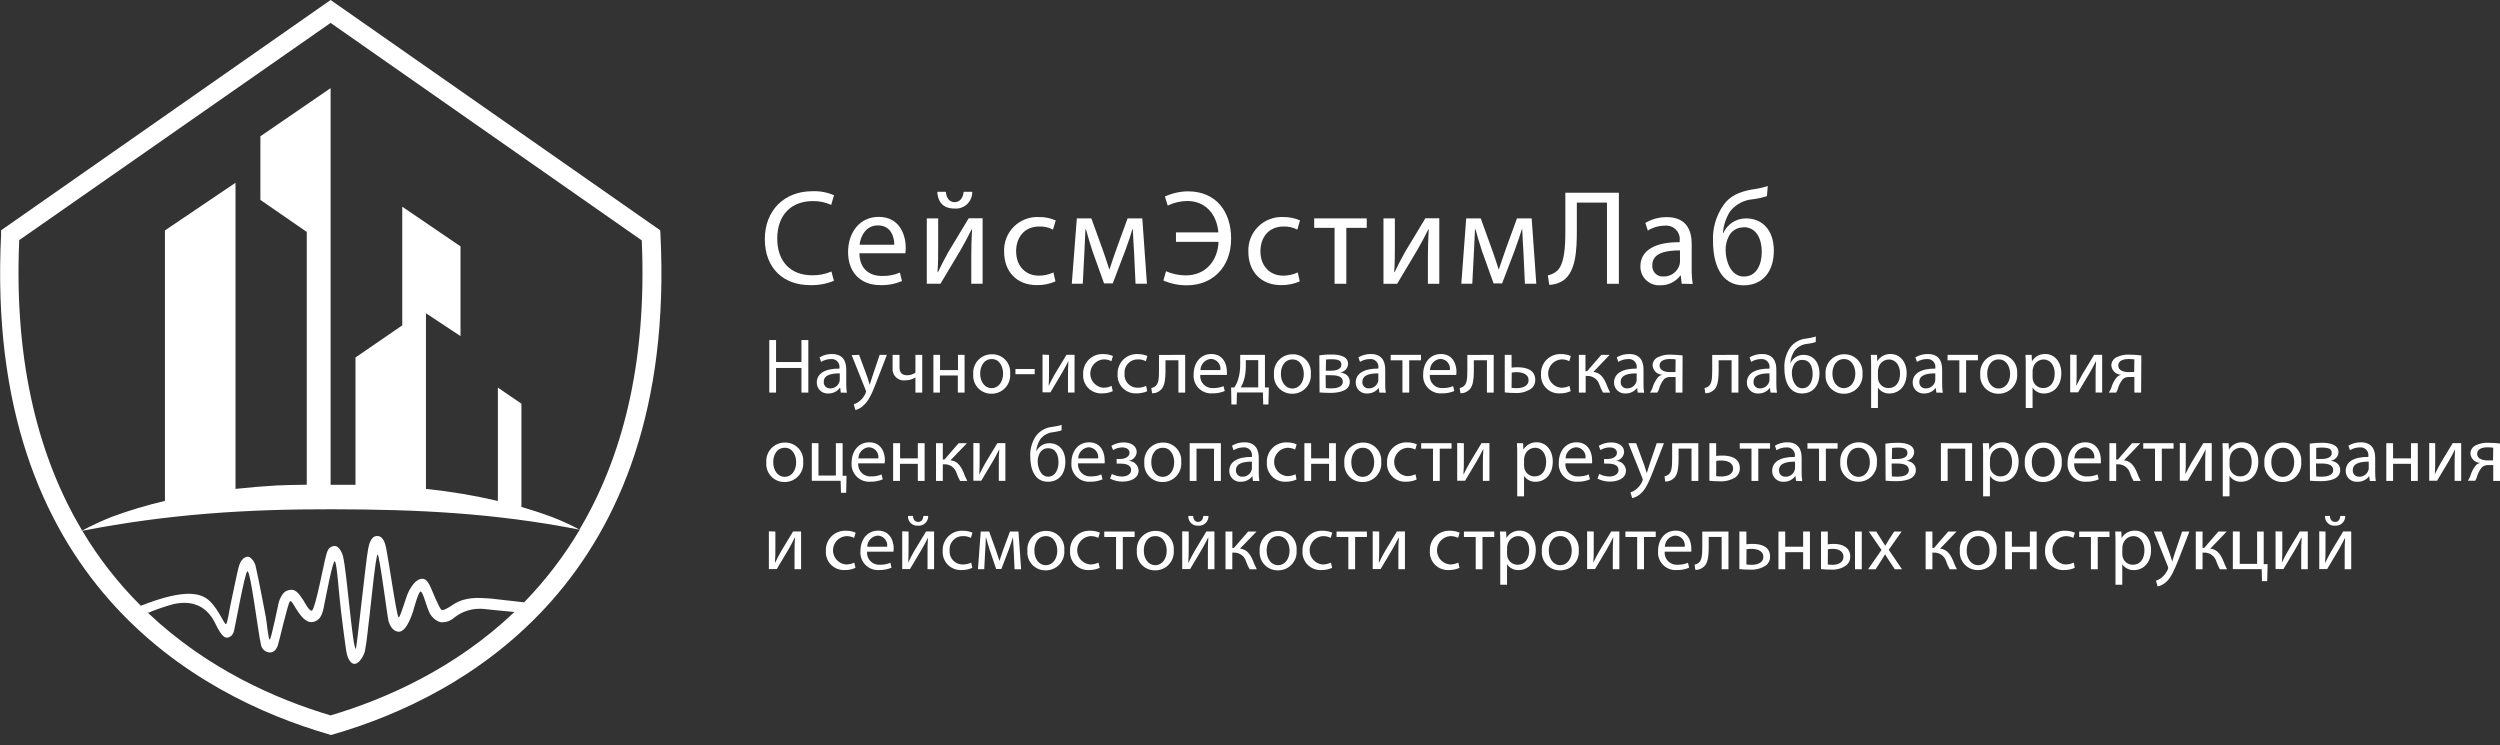 <?xml version="1.0" encoding="UTF-8"?> <svg xmlns="http://www.w3.org/2000/svg" width="218" height="65" viewBox="0 0 218 65" fill="none"><rect x="0" y="0" width="218" height="65" fill="#333333" stroke="none"/> <g clip-path="url(#clip0_271:615)"> <path d="M67.672 29.652V31.569H69.887V29.652H70.486V34.234H69.887V32.086H67.672V34.234H67.082V29.652H67.672Z" fill="white"></path> <path d="M73.313 34.234L73.268 33.821H73.236C73.12 33.977 72.968 34.103 72.793 34.188C72.618 34.273 72.425 34.315 72.23 34.311C72.101 34.32 71.971 34.303 71.848 34.259C71.726 34.215 71.614 34.147 71.519 34.058C71.425 33.969 71.35 33.861 71.299 33.742C71.248 33.622 71.223 33.493 71.224 33.364C71.224 32.571 71.931 32.136 73.2 32.14V32.072C73.214 31.971 73.204 31.867 73.172 31.77C73.139 31.672 73.085 31.584 73.014 31.51C72.942 31.437 72.855 31.381 72.758 31.346C72.662 31.312 72.559 31.3 72.457 31.311C72.154 31.311 71.858 31.396 71.6 31.556L71.464 31.161C71.79 30.966 72.163 30.866 72.543 30.871C73.549 30.871 73.793 31.556 73.793 32.231V33.459C73.789 33.723 73.807 33.986 73.848 34.247L73.313 34.234ZM73.227 32.557C72.575 32.557 71.831 32.657 71.831 33.296C71.825 33.372 71.836 33.448 71.862 33.52C71.888 33.592 71.93 33.657 71.984 33.711C72.037 33.765 72.102 33.807 72.174 33.834C72.245 33.861 72.322 33.872 72.398 33.867C72.572 33.871 72.742 33.82 72.885 33.72C73.028 33.621 73.135 33.478 73.191 33.314C73.212 33.252 73.224 33.188 73.227 33.123V32.557Z" fill="white"></path> <path d="M74.913 30.943L75.633 32.887C75.706 33.105 75.787 33.363 75.842 33.558C75.905 33.363 75.973 33.105 76.055 32.874L76.707 30.943H77.337L76.431 33.291C76.005 34.419 75.71 34.994 75.302 35.348C75.107 35.544 74.863 35.685 74.595 35.756L74.446 35.257C74.638 35.192 74.816 35.092 74.972 34.963C75.189 34.783 75.361 34.555 75.475 34.297C75.498 34.253 75.513 34.205 75.52 34.156C75.515 34.101 75.501 34.048 75.479 33.998L74.265 30.966L74.913 30.943Z" fill="white"></path> <path d="M78.438 30.943V32.026C78.438 32.439 78.597 32.724 79.118 32.724C79.371 32.722 79.618 32.641 79.825 32.493V30.943H80.418V34.233H79.825V32.914C79.552 33.082 79.238 33.17 78.918 33.168C78.773 33.185 78.626 33.168 78.487 33.12C78.349 33.072 78.224 32.994 78.12 32.891C78.016 32.788 77.936 32.663 77.887 32.525C77.838 32.387 77.82 32.24 77.835 32.094V30.943H78.438Z" fill="white"></path> <path d="M81.973 30.943V32.271H83.536V30.943H84.111V34.233H83.522V32.742H81.959V34.233H81.393V30.943H81.973Z" fill="white"></path> <path d="M88.085 32.583C88.104 32.809 88.076 33.035 88.002 33.249C87.927 33.462 87.809 33.658 87.655 33.823C87.5 33.988 87.312 34.118 87.104 34.206C86.895 34.294 86.671 34.337 86.445 34.332C86.227 34.334 86.011 34.291 85.811 34.205C85.611 34.119 85.431 33.992 85.283 33.833C85.135 33.673 85.021 33.484 84.95 33.279C84.878 33.073 84.85 32.855 84.868 32.638C84.848 32.413 84.876 32.187 84.949 31.974C85.023 31.761 85.14 31.566 85.294 31.401C85.448 31.237 85.635 31.106 85.843 31.019C86.05 30.931 86.274 30.888 86.499 30.893C86.718 30.888 86.935 30.929 87.137 31.013C87.339 31.098 87.521 31.224 87.67 31.383C87.82 31.543 87.934 31.732 88.006 31.939C88.078 32.146 88.105 32.365 88.085 32.583ZM85.471 32.583C85.471 33.304 85.883 33.847 86.468 33.847C87.052 33.847 87.469 33.313 87.469 32.574C87.469 32.017 87.188 31.31 86.481 31.31C85.774 31.31 85.471 31.971 85.471 32.583Z" fill="white"></path> <path d="M90.225 32.176V32.629H88.548V32.176H90.225Z" fill="white"></path> <path d="M91.475 30.944V32.33C91.475 32.856 91.475 33.178 91.443 33.649C91.638 33.25 91.756 33.019 91.973 32.638L92.997 30.939H93.7V34.229H93.129V32.833C93.129 32.298 93.129 32.022 93.169 31.474C92.956 31.891 92.811 32.158 92.621 32.493C92.313 33.001 91.95 33.631 91.597 34.211H90.908V30.921L91.475 30.944Z" fill="white"></path> <path d="M97.035 34.111C96.738 34.243 96.417 34.308 96.092 34.302C95.871 34.314 95.649 34.279 95.442 34.198C95.235 34.118 95.047 33.994 94.892 33.835C94.737 33.676 94.617 33.486 94.541 33.278C94.465 33.069 94.435 32.846 94.452 32.625C94.441 32.391 94.479 32.157 94.564 31.938C94.649 31.72 94.779 31.522 94.946 31.357C95.112 31.192 95.312 31.064 95.531 30.981C95.751 30.898 95.985 30.862 96.219 30.876C96.504 30.874 96.786 30.931 97.048 31.044L96.912 31.497C96.699 31.385 96.46 31.33 96.219 31.338C95.909 31.362 95.619 31.501 95.406 31.728C95.194 31.955 95.075 32.254 95.072 32.565C95.069 32.876 95.183 33.176 95.391 33.407C95.599 33.639 95.887 33.783 96.197 33.812C96.45 33.815 96.702 33.759 96.931 33.649L97.035 34.111Z" fill="white"></path> <path d="M100.039 34.111C99.743 34.244 99.421 34.309 99.097 34.302C98.875 34.313 98.654 34.277 98.447 34.197C98.24 34.116 98.053 33.992 97.898 33.834C97.743 33.675 97.623 33.485 97.547 33.277C97.471 33.069 97.44 32.846 97.456 32.625C97.445 32.391 97.483 32.157 97.569 31.938C97.654 31.72 97.784 31.522 97.95 31.357C98.117 31.192 98.317 31.064 98.536 30.981C98.755 30.898 98.99 30.862 99.224 30.876C99.509 30.874 99.791 30.931 100.053 31.044L99.917 31.497C99.704 31.383 99.465 31.328 99.224 31.338C99.063 31.334 98.903 31.364 98.755 31.427C98.607 31.489 98.474 31.581 98.364 31.698C98.254 31.816 98.17 31.955 98.117 32.106C98.065 32.258 98.045 32.42 98.059 32.58C98.044 32.738 98.063 32.898 98.115 33.048C98.166 33.198 98.248 33.336 98.356 33.453C98.465 33.569 98.596 33.661 98.743 33.723C98.889 33.785 99.047 33.815 99.206 33.812C99.459 33.814 99.71 33.758 99.94 33.649L100.039 34.111Z" fill="white"></path> <path d="M103.347 30.943V34.233H102.758V31.415H101.63V32.271C101.63 33.177 101.539 33.812 101.113 34.084C100.929 34.23 100.696 34.303 100.461 34.288L100.397 33.834C100.516 33.816 100.628 33.77 100.724 33.698C101.032 33.472 101.064 33.014 101.064 32.28V30.952L103.347 30.943Z" fill="white"></path> <path d="M104.662 32.697C104.648 32.849 104.668 33.003 104.719 33.147C104.771 33.29 104.853 33.421 104.961 33.53C105.068 33.639 105.198 33.723 105.341 33.776C105.484 33.829 105.637 33.851 105.79 33.839C106.1 33.846 106.409 33.789 106.696 33.672L106.796 34.097C106.45 34.242 106.078 34.312 105.704 34.301C105.484 34.315 105.264 34.282 105.059 34.203C104.853 34.124 104.668 34.001 104.514 33.844C104.36 33.686 104.243 33.497 104.169 33.29C104.095 33.083 104.067 32.862 104.086 32.643C104.086 31.651 104.671 30.871 105.627 30.871C106.701 30.871 106.986 31.814 106.986 32.421C106.986 32.543 106.986 32.638 106.986 32.697H104.662ZM106.415 32.271C106.433 32.151 106.424 32.029 106.391 31.913C106.357 31.797 106.299 31.689 106.221 31.597C106.142 31.505 106.045 31.43 105.936 31.378C105.826 31.327 105.707 31.299 105.586 31.297C105.341 31.318 105.113 31.43 104.945 31.61C104.778 31.79 104.683 32.026 104.68 32.271H106.415Z" fill="white"></path> <path d="M110.303 30.943V33.785H110.643L110.607 35.271H110.153L110.126 34.224H107.861L107.833 35.271H107.38L107.353 33.785H107.629C107.772 33.579 107.882 33.353 107.956 33.114C108.087 32.688 108.151 32.245 108.146 31.8V30.943H110.303ZM108.635 31.945C108.638 32.358 108.581 32.77 108.468 33.168C108.401 33.381 108.311 33.586 108.2 33.78H109.718V31.401H108.635V31.945Z" fill="white"></path> <path d="M114.304 32.584C114.324 32.809 114.296 33.036 114.222 33.249C114.148 33.463 114.031 33.659 113.876 33.824C113.722 33.989 113.535 34.119 113.326 34.207C113.118 34.295 112.894 34.338 112.668 34.333C112.45 34.335 112.234 34.292 112.034 34.206C111.834 34.12 111.654 33.993 111.506 33.834C111.358 33.674 111.244 33.485 111.173 33.28C111.101 33.074 111.074 32.856 111.091 32.639C111.071 32.414 111.099 32.188 111.173 31.975C111.246 31.762 111.363 31.567 111.517 31.402C111.671 31.238 111.858 31.107 112.066 31.02C112.273 30.932 112.497 30.889 112.722 30.894C112.941 30.889 113.158 30.931 113.359 31.015C113.56 31.1 113.741 31.226 113.891 31.386C114.04 31.545 114.154 31.735 114.225 31.941C114.296 32.147 114.323 32.367 114.304 32.584ZM111.694 32.616C111.694 33.336 112.111 33.88 112.695 33.88C113.28 33.88 113.692 33.345 113.692 32.607C113.692 32.049 113.416 31.343 112.709 31.343C112.002 31.343 111.694 31.972 111.694 32.584V32.616Z" fill="white"></path> <path d="M115.047 30.985C115.393 30.934 115.743 30.91 116.094 30.912C116.642 30.912 117.553 30.998 117.553 31.732C117.545 31.917 117.473 32.094 117.347 32.23C117.222 32.366 117.052 32.453 116.868 32.475C117.349 32.544 117.702 32.815 117.702 33.291C117.702 34.152 116.615 34.261 115.971 34.261C115.604 34.261 115.224 34.234 115.065 34.22L115.047 30.985ZM115.609 33.84C115.77 33.858 115.932 33.867 116.094 33.867C116.492 33.867 117.091 33.772 117.091 33.296C117.091 32.82 116.637 32.72 116.044 32.72H115.591L115.609 33.84ZM115.609 32.326H116.062C116.515 32.326 116.968 32.195 116.968 31.809C116.968 31.424 116.683 31.325 116.085 31.325C115.933 31.325 115.782 31.334 115.631 31.352L115.609 32.326Z" fill="white"></path> <path d="M120.281 34.234L120.231 33.821C120.114 33.976 119.962 34.102 119.787 34.187C119.612 34.272 119.42 34.314 119.225 34.311C119.096 34.32 118.966 34.303 118.843 34.259C118.721 34.216 118.609 34.147 118.514 34.058C118.42 33.969 118.345 33.861 118.294 33.742C118.243 33.622 118.218 33.493 118.219 33.364C118.219 32.571 118.926 32.136 120.195 32.14V32.072C120.209 31.97 120.199 31.866 120.167 31.769C120.134 31.671 120.08 31.582 120.008 31.508C119.935 31.435 119.847 31.379 119.75 31.345C119.653 31.311 119.55 31.299 119.447 31.311C119.145 31.312 118.848 31.397 118.591 31.556L118.455 31.161C118.782 30.966 119.157 30.865 119.538 30.871C120.544 30.871 120.789 31.556 120.789 32.231V33.459C120.784 33.723 120.802 33.986 120.843 34.247L120.281 34.234ZM120.19 32.557C119.538 32.557 118.799 32.657 118.799 33.296C118.793 33.371 118.802 33.448 118.828 33.52C118.854 33.592 118.895 33.657 118.948 33.711C119.002 33.765 119.066 33.807 119.138 33.834C119.209 33.861 119.285 33.872 119.361 33.867C119.536 33.871 119.707 33.82 119.851 33.721C119.994 33.621 120.102 33.479 120.159 33.314C120.178 33.252 120.189 33.188 120.19 33.123V32.557Z" fill="white"></path> <path d="M123.911 30.943V31.419H122.882V34.233H122.293V31.419H121.269V30.943H123.911Z" fill="white"></path> <path d="M124.681 32.697C124.667 32.849 124.686 33.002 124.737 33.146C124.788 33.29 124.87 33.421 124.977 33.53C125.084 33.639 125.214 33.723 125.357 33.776C125.5 33.83 125.653 33.851 125.805 33.839C126.115 33.847 126.424 33.79 126.711 33.672L126.815 34.097C126.468 34.242 126.095 34.311 125.719 34.301C125.499 34.315 125.279 34.282 125.074 34.203C124.869 34.124 124.683 34.001 124.529 33.844C124.376 33.686 124.258 33.497 124.184 33.29C124.11 33.083 124.082 32.862 124.101 32.643C124.101 31.651 124.686 30.871 125.646 30.871C126.72 30.871 127.006 31.814 127.006 32.421C127.006 32.513 126.998 32.606 126.983 32.697H124.681ZM126.43 32.271C126.448 32.151 126.439 32.029 126.406 31.913C126.372 31.797 126.314 31.689 126.236 31.597C126.157 31.505 126.06 31.43 125.951 31.378C125.841 31.327 125.722 31.299 125.601 31.297C125.356 31.317 125.127 31.428 124.959 31.609C124.792 31.789 124.697 32.025 124.695 32.271H126.43Z" fill="white"></path> <path d="M130.25 30.943V34.233H129.661V31.415H128.519V32.271C128.519 33.177 128.428 33.812 128.002 34.084C127.817 34.23 127.585 34.303 127.35 34.288L127.286 33.834C127.404 33.816 127.516 33.769 127.612 33.698C127.921 33.472 127.952 33.014 127.952 32.28V30.952L130.25 30.943Z" fill="white"></path> <path d="M131.809 30.943V32.058C131.989 32.033 132.171 32.022 132.353 32.026C133.091 32.026 133.875 32.253 133.875 33.132C133.879 33.276 133.85 33.42 133.789 33.551C133.729 33.682 133.639 33.798 133.526 33.889C133.106 34.17 132.604 34.303 132.099 34.269C131.804 34.269 131.509 34.252 131.215 34.219V30.943H131.809ZM131.809 33.821C131.959 33.84 132.111 33.849 132.262 33.848C132.715 33.848 133.291 33.698 133.291 33.146C133.291 32.593 132.693 32.452 132.248 32.452C132.106 32.452 131.963 32.465 131.823 32.489L131.809 33.821Z" fill="white"></path> <path d="M136.961 34.111C136.663 34.244 136.34 34.309 136.014 34.302C135.793 34.313 135.571 34.278 135.365 34.197C135.158 34.116 134.971 33.992 134.817 33.834C134.662 33.675 134.543 33.485 134.467 33.277C134.391 33.068 134.361 32.846 134.378 32.625C134.367 32.391 134.405 32.157 134.49 31.938C134.575 31.72 134.705 31.522 134.872 31.357C135.039 31.192 135.238 31.064 135.458 30.981C135.677 30.898 135.911 30.862 136.145 30.876C136.43 30.874 136.713 30.931 136.975 31.044L136.839 31.497C136.625 31.385 136.386 31.33 136.145 31.338C135.835 31.362 135.545 31.501 135.333 31.728C135.12 31.955 135.001 32.254 134.998 32.565C134.995 32.876 135.109 33.176 135.317 33.407C135.526 33.639 135.813 33.783 136.123 33.812C136.377 33.815 136.628 33.759 136.857 33.649L136.961 34.111Z" fill="white"></path> <path d="M138.253 30.943V32.371H138.393L139.63 30.943H140.36L138.942 32.434C139.472 32.489 139.793 32.837 140.052 33.431C140.151 33.706 140.269 33.974 140.405 34.233H139.78C139.658 34.017 139.555 33.791 139.472 33.558C139.406 33.324 139.262 33.12 139.064 32.979C138.867 32.838 138.627 32.769 138.384 32.783H138.271V34.233H137.677V30.943H138.253Z" fill="white"></path> <path d="M142.806 34.234L142.757 33.821C142.639 33.976 142.487 34.102 142.312 34.187C142.138 34.272 141.945 34.314 141.751 34.311C141.621 34.32 141.491 34.303 141.369 34.259C141.246 34.216 141.134 34.147 141.04 34.058C140.945 33.969 140.87 33.861 140.819 33.742C140.768 33.622 140.743 33.493 140.745 33.364C140.745 32.571 141.452 32.136 142.72 32.14V32.072C142.734 31.97 142.725 31.866 142.692 31.769C142.66 31.671 142.605 31.582 142.533 31.508C142.461 31.435 142.373 31.379 142.276 31.345C142.179 31.311 142.075 31.299 141.973 31.311C141.67 31.312 141.374 31.397 141.116 31.556L140.98 31.161C141.307 30.966 141.682 30.865 142.063 30.871C143.069 30.871 143.314 31.556 143.314 32.231V33.459C143.31 33.723 143.328 33.986 143.368 34.247L142.806 34.234ZM142.716 32.557C142.063 32.557 141.325 32.657 141.325 33.296C141.318 33.371 141.328 33.448 141.353 33.52C141.379 33.592 141.42 33.657 141.474 33.711C141.527 33.765 141.592 33.807 141.663 33.834C141.734 33.861 141.811 33.872 141.887 33.867C142.061 33.871 142.232 33.82 142.376 33.721C142.519 33.621 142.627 33.479 142.684 33.314C142.704 33.252 142.714 33.188 142.716 33.123V32.557Z" fill="white"></path> <path d="M146.708 34.233H146.114V32.874H145.661C145.461 32.862 145.263 32.927 145.108 33.055C144.893 33.321 144.738 33.63 144.655 33.962C144.618 34.056 144.573 34.147 144.519 34.233H143.88C143.963 34.116 144.031 33.99 144.084 33.857C144.183 33.494 144.359 33.157 144.601 32.869C144.706 32.773 144.837 32.707 144.977 32.679C144.756 32.678 144.543 32.594 144.381 32.443C144.22 32.291 144.122 32.084 144.107 31.863C144.107 31.714 144.149 31.568 144.23 31.442C144.31 31.316 144.425 31.215 144.56 31.152C144.902 30.985 145.281 30.907 145.661 30.925C146.016 30.929 146.37 30.951 146.722 30.993L146.708 34.233ZM146.114 31.338C145.951 31.316 145.786 31.306 145.62 31.306C145.213 31.306 144.714 31.419 144.714 31.877C144.714 32.335 145.24 32.444 145.593 32.444H146.101L146.114 31.338Z" fill="white"></path> <path d="M151.588 30.943V34.233H150.995V31.415H149.866V32.271C149.866 33.177 149.78 33.812 149.35 34.084C149.165 34.23 148.932 34.303 148.697 34.288L148.638 33.834C148.756 33.815 148.868 33.768 148.964 33.698C149.268 33.472 149.304 33.014 149.304 32.28V30.952L151.588 30.943Z" fill="white"></path> <path d="M154.389 34.234L154.339 33.821C154.221 33.976 154.069 34.102 153.894 34.187C153.72 34.272 153.527 34.314 153.333 34.311C153.203 34.32 153.073 34.303 152.951 34.259C152.828 34.216 152.716 34.147 152.622 34.058C152.527 33.969 152.452 33.861 152.401 33.742C152.351 33.622 152.325 33.493 152.327 33.364C152.327 32.571 153.034 32.136 154.302 32.14V32.072C154.316 31.97 154.307 31.866 154.274 31.769C154.242 31.671 154.187 31.582 154.115 31.508C154.043 31.435 153.955 31.379 153.858 31.345C153.761 31.311 153.657 31.299 153.555 31.311C153.252 31.312 152.956 31.397 152.698 31.556L152.562 31.161C152.889 30.966 153.264 30.865 153.645 30.871C154.651 30.871 154.896 31.556 154.896 32.231V33.459C154.892 33.723 154.91 33.986 154.95 34.247L154.389 34.234ZM154.298 32.557C153.645 32.557 152.907 32.657 152.907 33.296C152.9 33.371 152.91 33.448 152.935 33.52C152.961 33.592 153.002 33.657 153.056 33.711C153.109 33.765 153.174 33.807 153.245 33.834C153.316 33.861 153.393 33.872 153.469 33.867C153.643 33.871 153.814 33.82 153.958 33.721C154.101 33.621 154.209 33.479 154.266 33.314C154.286 33.252 154.297 33.188 154.298 33.123V32.557Z" fill="white"></path> <path d="M158.331 29.829C158.106 29.898 157.875 29.948 157.642 29.978C157.414 29.993 157.192 30.056 156.991 30.163C156.789 30.27 156.613 30.419 156.473 30.599C156.266 30.927 156.143 31.3 156.115 31.686C156.213 31.465 156.373 31.278 156.576 31.146C156.778 31.014 157.015 30.944 157.257 30.943C158.068 30.943 158.657 31.523 158.657 32.57C158.657 33.617 158.1 34.31 157.134 34.31C155.979 34.31 155.598 33.2 155.598 32.108C155.564 31.464 155.744 30.826 156.11 30.295C156.278 30.073 156.49 29.89 156.734 29.756C156.978 29.622 157.247 29.542 157.524 29.52C157.801 29.485 158.073 29.426 158.34 29.344L158.331 29.829ZM157.153 31.383C156.999 31.379 156.847 31.42 156.716 31.5C156.585 31.581 156.48 31.697 156.414 31.836C156.301 32.051 156.245 32.291 156.251 32.534C156.251 33.078 156.514 33.857 157.157 33.857C157.801 33.857 158.063 33.218 158.063 32.615C158.063 32.013 157.859 31.383 157.153 31.383Z" fill="white"></path> <path d="M162.409 32.583C162.429 32.809 162.401 33.036 162.327 33.25C162.253 33.464 162.135 33.66 161.98 33.825C161.825 33.99 161.637 34.12 161.428 34.208C161.22 34.295 160.995 34.338 160.769 34.332C160.551 34.334 160.335 34.291 160.135 34.205C159.935 34.119 159.755 33.992 159.607 33.833C159.458 33.673 159.345 33.484 159.273 33.279C159.202 33.073 159.174 32.855 159.192 32.638C159.172 32.413 159.2 32.187 159.273 31.974C159.347 31.761 159.464 31.566 159.618 31.401C159.772 31.237 159.959 31.106 160.166 31.019C160.374 30.931 160.598 30.888 160.823 30.893C161.042 30.888 161.259 30.929 161.461 31.013C161.663 31.098 161.844 31.224 161.994 31.383C162.144 31.543 162.258 31.732 162.33 31.939C162.401 32.146 162.428 32.365 162.409 32.583ZM159.785 32.583C159.785 33.304 160.198 33.847 160.782 33.847C161.367 33.847 161.784 33.313 161.784 32.574C161.784 32.017 161.503 31.31 160.796 31.31C160.089 31.31 159.785 31.971 159.785 32.583Z" fill="white"></path> <path d="M163.161 32.017C163.161 31.595 163.161 31.256 163.134 30.943H163.673L163.7 31.509C163.818 31.306 163.99 31.139 164.196 31.027C164.402 30.914 164.635 30.86 164.869 30.87C165.662 30.87 166.26 31.541 166.26 32.542C166.26 33.725 165.54 34.31 164.765 34.31C164.566 34.319 164.369 34.276 164.191 34.185C164.014 34.095 163.864 33.959 163.755 33.793V35.578H163.161V32.017ZM163.755 32.896C163.756 32.978 163.766 33.06 163.782 33.141C163.83 33.343 163.946 33.523 164.111 33.651C164.276 33.778 164.48 33.844 164.688 33.838C165.318 33.838 165.685 33.322 165.685 32.57C165.685 31.908 165.341 31.346 164.706 31.346C164.494 31.35 164.29 31.425 164.125 31.559C163.961 31.693 163.847 31.878 163.8 32.085C163.775 32.164 163.761 32.246 163.759 32.33L163.755 32.896Z" fill="white"></path> <path d="M168.848 34.234L168.798 33.821C168.681 33.976 168.529 34.102 168.354 34.187C168.179 34.272 167.987 34.314 167.792 34.311C167.663 34.32 167.533 34.303 167.41 34.259C167.288 34.216 167.176 34.147 167.081 34.058C166.987 33.969 166.912 33.861 166.861 33.742C166.81 33.622 166.785 33.493 166.786 33.364C166.786 32.571 167.493 32.136 168.762 32.14V32.072C168.776 31.97 168.766 31.866 168.734 31.769C168.701 31.671 168.647 31.582 168.575 31.508C168.502 31.435 168.414 31.379 168.317 31.345C168.22 31.311 168.116 31.299 168.014 31.311C167.712 31.312 167.415 31.397 167.158 31.556L167.022 31.161C167.349 30.966 167.724 30.865 168.105 30.871C169.111 30.871 169.355 31.556 169.355 32.231V33.459C169.351 33.723 169.369 33.986 169.41 34.247L168.848 34.234ZM168.757 32.557C168.105 32.557 167.366 32.657 167.366 33.296C167.359 33.371 167.369 33.448 167.395 33.52C167.421 33.592 167.462 33.657 167.515 33.711C167.569 33.765 167.633 33.807 167.705 33.834C167.776 33.861 167.852 33.872 167.928 33.867C168.103 33.871 168.274 33.82 168.417 33.721C168.561 33.621 168.669 33.479 168.726 33.314C168.745 33.252 168.756 33.188 168.757 33.123V32.557Z" fill="white"></path> <path d="M172.473 30.943V31.419H171.444V34.233H170.855V31.419H169.827V30.943H172.473Z" fill="white"></path> <path d="M175.895 32.583C175.915 32.809 175.887 33.036 175.813 33.25C175.739 33.464 175.621 33.66 175.466 33.825C175.311 33.99 175.123 34.12 174.914 34.208C174.706 34.295 174.481 34.338 174.254 34.332C174.037 34.334 173.821 34.291 173.621 34.205C173.421 34.119 173.241 33.992 173.092 33.833C172.944 33.673 172.831 33.484 172.759 33.279C172.688 33.073 172.66 32.855 172.678 32.638C172.658 32.413 172.686 32.187 172.759 31.974C172.832 31.761 172.95 31.566 173.104 31.401C173.258 31.237 173.445 31.106 173.652 31.019C173.86 30.931 174.084 30.888 174.309 30.893C174.528 30.888 174.745 30.929 174.947 31.013C175.149 31.098 175.33 31.224 175.48 31.383C175.63 31.543 175.744 31.732 175.816 31.939C175.887 32.146 175.914 32.365 175.895 32.583ZM173.285 32.615C173.285 33.336 173.697 33.879 174.282 33.879C174.866 33.879 175.283 33.344 175.283 32.606C175.283 32.048 175.002 31.342 174.295 31.342C173.588 31.342 173.285 31.971 173.285 32.583V32.615Z" fill="white"></path> <path d="M176.646 32.017C176.646 31.595 176.646 31.256 176.619 30.943H177.158L177.186 31.509C177.304 31.306 177.475 31.139 177.681 31.027C177.887 30.914 178.12 30.86 178.355 30.87C179.148 30.87 179.746 31.541 179.746 32.542C179.746 33.725 179.025 34.31 178.25 34.31C178.052 34.319 177.854 34.276 177.677 34.185C177.5 34.095 177.349 33.959 177.24 33.793V35.578H176.646V32.017ZM177.24 32.896C177.242 32.978 177.251 33.06 177.267 33.141C177.315 33.343 177.431 33.523 177.596 33.651C177.761 33.778 177.965 33.844 178.173 33.838C178.803 33.838 179.17 33.322 179.17 32.57C179.17 31.908 178.826 31.346 178.192 31.346C177.98 31.35 177.775 31.425 177.611 31.559C177.446 31.693 177.332 31.878 177.285 32.085C177.26 32.164 177.246 32.246 177.244 32.33L177.24 32.896Z" fill="white"></path> <path d="M181.083 30.944V32.33C181.083 32.856 181.083 33.178 181.051 33.649C181.251 33.25 181.364 33.019 181.581 32.638L182.61 30.939H183.308V34.229H182.737V32.833C182.737 32.298 182.737 32.022 182.778 31.474C182.565 31.891 182.424 32.158 182.234 32.493C181.921 33.001 181.559 33.631 181.205 34.211H180.521V30.921L181.083 30.944Z" fill="white"></path> <path d="M186.706 34.233H186.117V32.874H185.664C185.465 32.862 185.269 32.927 185.116 33.055C184.898 33.319 184.743 33.629 184.663 33.962C184.624 34.055 184.578 34.146 184.527 34.233H183.888C183.967 34.114 184.035 33.988 184.092 33.857C184.186 33.493 184.363 33.155 184.608 32.869C184.711 32.772 184.84 32.706 184.98 32.679C184.758 32.678 184.546 32.594 184.384 32.443C184.223 32.291 184.125 32.084 184.11 31.863C184.11 31.714 184.153 31.568 184.233 31.442C184.313 31.316 184.428 31.215 184.563 31.152C184.905 30.985 185.284 30.907 185.664 30.925C186.018 30.929 186.372 30.951 186.724 30.993L186.706 34.233ZM186.117 31.338C185.952 31.316 185.785 31.305 185.619 31.306C185.211 31.306 184.712 31.419 184.712 31.877C184.712 32.335 185.234 32.444 185.587 32.444H186.099L186.117 31.338Z" fill="white"></path> <path d="M70.037 40.287C70.056 40.511 70.028 40.738 69.954 40.951C69.88 41.164 69.762 41.359 69.607 41.523C69.453 41.688 69.266 41.818 69.058 41.906C68.85 41.993 68.626 42.036 68.401 42.031C68.183 42.034 67.968 41.991 67.768 41.906C67.567 41.82 67.388 41.694 67.239 41.535C67.091 41.376 66.977 41.187 66.906 40.982C66.834 40.776 66.806 40.558 66.824 40.341C66.804 40.117 66.832 39.89 66.905 39.677C66.979 39.464 67.096 39.268 67.25 39.103C67.404 38.938 67.591 38.808 67.798 38.719C68.006 38.631 68.23 38.588 68.455 38.592C68.674 38.588 68.891 38.63 69.092 38.715C69.293 38.801 69.475 38.927 69.624 39.087C69.773 39.247 69.887 39.436 69.958 39.643C70.029 39.85 70.056 40.069 70.037 40.287ZM67.427 40.319C67.427 41.039 67.844 41.583 68.428 41.583C69.013 41.583 69.425 41.048 69.425 40.309C69.425 39.748 69.149 39.045 68.442 39.045C67.735 39.045 67.427 39.67 67.427 40.287V40.319Z" fill="white"></path> <path d="M71.37 38.647V41.465H72.888V38.647H73.477V41.488H73.817L73.785 42.974H73.332L73.305 41.928H70.79V38.638L71.37 38.647Z" fill="white"></path> <path d="M74.836 40.401C74.822 40.553 74.842 40.706 74.894 40.85C74.945 40.994 75.028 41.125 75.135 41.234C75.243 41.342 75.372 41.426 75.516 41.48C75.659 41.533 75.812 41.555 75.964 41.543C76.275 41.552 76.584 41.493 76.87 41.371L76.975 41.801C76.627 41.945 76.254 42.015 75.878 42.005C75.658 42.019 75.439 41.985 75.233 41.906C75.028 41.827 74.842 41.705 74.688 41.547C74.535 41.39 74.417 41.201 74.343 40.994C74.269 40.786 74.241 40.566 74.26 40.347C74.26 39.354 74.845 38.57 75.805 38.57C76.879 38.57 77.165 39.517 77.165 40.12C77.165 40.214 77.157 40.308 77.142 40.401H74.836ZM76.589 39.971C76.607 39.851 76.599 39.729 76.565 39.613C76.531 39.497 76.474 39.389 76.395 39.297C76.316 39.206 76.219 39.132 76.11 39.08C76 39.029 75.881 39.002 75.76 39.001C75.516 39.021 75.287 39.132 75.12 39.311C74.952 39.49 74.858 39.725 74.854 39.971H76.589Z" fill="white"></path> <path d="M78.488 38.647V39.97H80.033V38.647H80.627V41.936H80.033V40.445H78.475V41.936H77.881V38.647H78.488Z" fill="white"></path> <path d="M82.213 38.647V40.074H82.354L83.591 38.647H84.316L82.884 40.137C83.414 40.192 83.731 40.541 83.994 41.134C84.094 41.409 84.212 41.677 84.347 41.936H83.722C83.601 41.72 83.498 41.494 83.414 41.261C83.348 41.027 83.205 40.823 83.007 40.682C82.809 40.541 82.569 40.472 82.326 40.486H82.213V41.936H81.62V38.647H82.213Z" fill="white"></path> <path d="M85.425 38.647V40.034C85.425 40.555 85.425 40.881 85.389 41.352H85.412C85.611 40.953 85.724 40.722 85.942 40.342L86.97 38.642H87.668V41.932H87.097V40.537C87.097 40.002 87.097 39.721 87.138 39.177C86.925 39.599 86.785 39.866 86.594 40.197C86.277 40.709 85.919 41.339 85.566 41.919H84.877V38.629L85.425 38.647Z" fill="white"></path> <path d="M92.567 37.532C92.343 37.598 92.114 37.648 91.883 37.682C91.655 37.696 91.433 37.759 91.231 37.866C91.03 37.973 90.853 38.122 90.714 38.302C90.506 38.628 90.383 39 90.356 39.385C90.454 39.165 90.614 38.977 90.817 38.846C91.019 38.715 91.256 38.645 91.498 38.647C92.304 38.647 92.898 39.227 92.898 40.269C92.898 41.311 92.341 42.009 91.375 42.009C90.22 42.009 89.839 40.903 89.839 39.811C89.806 39.167 89.986 38.53 90.351 37.999C90.519 37.779 90.732 37.596 90.974 37.463C91.217 37.33 91.485 37.248 91.761 37.224C92.037 37.189 92.309 37.131 92.576 37.052L92.567 37.532ZM91.394 39.086C91.24 39.083 91.088 39.123 90.957 39.204C90.826 39.284 90.721 39.401 90.655 39.539C90.539 39.755 90.481 39.997 90.487 40.242C90.487 40.786 90.755 41.565 91.394 41.565C92.032 41.565 92.3 40.926 92.3 40.323C92.3 39.721 92.1 39.086 91.394 39.086Z" fill="white"></path> <path d="M94.003 40.401C93.99 40.553 94.009 40.706 94.061 40.85C94.113 40.994 94.195 41.125 94.303 41.234C94.41 41.342 94.54 41.426 94.683 41.48C94.826 41.533 94.979 41.555 95.132 41.543C95.442 41.551 95.752 41.492 96.038 41.371L96.138 41.801C95.792 41.946 95.42 42.015 95.046 42.005C94.826 42.019 94.606 41.985 94.401 41.906C94.195 41.827 94.009 41.705 93.856 41.547C93.702 41.39 93.584 41.201 93.51 40.994C93.437 40.786 93.408 40.566 93.428 40.347C93.428 39.354 94.012 38.57 94.969 38.57C96.042 38.57 96.328 39.517 96.328 40.12C96.328 40.247 96.328 40.342 96.328 40.401H94.003ZM95.757 39.971C95.774 39.851 95.765 39.729 95.731 39.614C95.697 39.498 95.639 39.391 95.561 39.299C95.482 39.207 95.385 39.133 95.276 39.082C95.167 39.031 95.048 39.003 94.928 39.001C94.684 39.022 94.456 39.133 94.289 39.312C94.121 39.491 94.026 39.725 94.021 39.971H95.757Z" fill="white"></path> <path d="M97.366 40.025H97.651C98.154 40.025 98.494 39.798 98.494 39.49C98.494 39.182 98.231 39.014 97.855 39.014C97.575 39.019 97.301 39.099 97.062 39.245L96.913 38.878C97.242 38.679 97.62 38.576 98.005 38.579C98.508 38.579 99.119 38.801 99.119 39.44C99.101 39.631 99.017 39.81 98.883 39.947C98.749 40.084 98.571 40.17 98.381 40.192C98.609 40.185 98.832 40.267 99.001 40.421C99.171 40.575 99.273 40.789 99.287 41.017C99.287 41.733 98.558 41.996 97.864 41.996C97.493 41.995 97.128 41.905 96.799 41.733L96.953 41.33C97.222 41.471 97.52 41.547 97.823 41.552C98.322 41.552 98.635 41.316 98.635 40.99C98.635 40.537 98.181 40.428 97.674 40.428H97.375L97.366 40.025Z" fill="white"></path> <path d="M103.002 40.287C103.021 40.512 102.993 40.739 102.919 40.952C102.844 41.165 102.726 41.361 102.571 41.525C102.417 41.69 102.229 41.82 102.021 41.907C101.812 41.994 101.588 42.037 101.362 42.032C101.144 42.034 100.929 41.991 100.729 41.906C100.528 41.82 100.348 41.694 100.2 41.535C100.052 41.376 99.938 41.187 99.867 40.982C99.795 40.776 99.767 40.558 99.785 40.341C99.765 40.117 99.793 39.89 99.866 39.677C99.94 39.464 100.057 39.268 100.211 39.103C100.365 38.938 100.552 38.808 100.759 38.72C100.967 38.632 101.191 38.588 101.416 38.592C101.635 38.587 101.853 38.629 102.054 38.714C102.256 38.799 102.438 38.926 102.588 39.086C102.737 39.245 102.851 39.435 102.923 39.642C102.994 39.849 103.021 40.069 103.002 40.287ZM100.392 40.319C100.392 41.039 100.805 41.583 101.389 41.583C101.974 41.583 102.391 41.048 102.391 40.309C102.391 39.748 102.11 39.045 101.403 39.045C100.696 39.045 100.392 39.671 100.392 40.287V40.319Z" fill="white"></path> <path d="M106.46 38.647V41.936H105.862V39.122H104.335V41.936H103.741V38.647H106.46Z" fill="white"></path> <path d="M109.256 41.936L109.206 41.519C109.089 41.675 108.937 41.8 108.762 41.885C108.587 41.97 108.395 42.012 108.2 42.009C108.071 42.019 107.941 42.002 107.819 41.959C107.696 41.916 107.584 41.848 107.49 41.759C107.395 41.671 107.32 41.563 107.269 41.444C107.218 41.325 107.193 41.196 107.194 41.066C107.194 40.269 107.901 39.834 109.17 39.843V39.775C109.184 39.673 109.174 39.569 109.142 39.471C109.109 39.373 109.055 39.285 108.983 39.211C108.911 39.138 108.823 39.082 108.725 39.047C108.628 39.013 108.525 39.002 108.422 39.014C108.12 39.015 107.824 39.099 107.566 39.258L107.43 38.864C107.756 38.667 108.132 38.565 108.513 38.569C109.519 38.569 109.764 39.258 109.764 39.929V41.161C109.759 41.425 109.778 41.689 109.818 41.95L109.256 41.936ZM109.166 40.255C108.513 40.255 107.774 40.359 107.774 40.998C107.768 41.074 107.779 41.15 107.805 41.221C107.831 41.293 107.872 41.358 107.925 41.412C107.978 41.466 108.043 41.508 108.114 41.535C108.185 41.562 108.261 41.574 108.336 41.569C108.511 41.574 108.682 41.523 108.826 41.423C108.969 41.324 109.077 41.181 109.134 41.016C109.154 40.955 109.164 40.891 109.166 40.826V40.255Z" fill="white"></path> <path d="M113.053 41.814C112.757 41.947 112.435 42.012 112.111 42.005C111.889 42.016 111.668 41.979 111.461 41.898C111.254 41.817 111.067 41.693 110.912 41.534C110.757 41.375 110.637 41.185 110.561 40.976C110.485 40.767 110.454 40.545 110.471 40.324C110.46 40.09 110.499 39.856 110.584 39.638C110.669 39.42 110.8 39.223 110.966 39.058C111.133 38.894 111.332 38.766 111.551 38.684C111.77 38.601 112.004 38.565 112.238 38.579C112.523 38.575 112.806 38.632 113.067 38.747L112.931 39.2C112.717 39.091 112.478 39.038 112.238 39.046C111.928 39.072 111.639 39.214 111.429 39.443C111.219 39.672 111.102 39.972 111.102 40.283C111.102 40.594 111.219 40.893 111.429 41.122C111.639 41.352 111.928 41.493 112.238 41.52C112.491 41.52 112.742 41.464 112.972 41.357L113.053 41.814Z" fill="white"></path> <path d="M114.331 38.647V39.97H115.895V38.647H116.488V41.936H115.895V40.445H114.331V41.936H113.742V38.647H114.331Z" fill="white"></path> <path d="M120.444 40.287C120.463 40.512 120.434 40.739 120.36 40.952C120.286 41.165 120.168 41.361 120.013 41.525C119.858 41.69 119.67 41.82 119.462 41.907C119.254 41.994 119.029 42.037 118.803 42.032C118.586 42.034 118.37 41.991 118.17 41.906C117.97 41.82 117.79 41.694 117.641 41.535C117.493 41.376 117.379 41.187 117.308 40.982C117.236 40.776 117.209 40.558 117.226 40.341C117.207 40.117 117.234 39.89 117.308 39.677C117.381 39.464 117.499 39.268 117.652 39.103C117.806 38.938 117.993 38.808 118.201 38.72C118.408 38.632 118.632 38.588 118.858 38.592C119.077 38.587 119.294 38.629 119.496 38.714C119.698 38.799 119.879 38.926 120.029 39.086C120.179 39.245 120.293 39.435 120.364 39.642C120.436 39.849 120.463 40.069 120.444 40.287ZM117.834 40.319C117.834 41.039 118.246 41.583 118.83 41.583C119.415 41.583 119.832 41.048 119.832 40.309C119.832 39.748 119.551 39.045 118.844 39.045C118.137 39.045 117.834 39.671 117.834 40.287V40.319Z" fill="white"></path> <path d="M123.534 41.814C123.236 41.947 122.913 42.012 122.587 42.005C122.366 42.016 122.144 41.979 121.938 41.898C121.731 41.817 121.544 41.693 121.39 41.533C121.235 41.374 121.116 41.184 121.04 40.976C120.965 40.767 120.934 40.545 120.951 40.324C120.941 40.09 120.979 39.856 121.065 39.638C121.15 39.42 121.28 39.223 121.447 39.058C121.614 38.894 121.813 38.766 122.032 38.684C122.251 38.601 122.485 38.565 122.719 38.579C123.004 38.575 123.287 38.632 123.548 38.747L123.412 39.2C123.197 39.092 122.959 39.039 122.719 39.046C122.408 39.069 122.118 39.208 121.906 39.435C121.693 39.663 121.574 39.961 121.571 40.272C121.568 40.583 121.682 40.884 121.891 41.115C122.099 41.346 122.386 41.491 122.696 41.52C122.95 41.52 123.2 41.464 123.43 41.357L123.534 41.814Z" fill="white"></path> <path d="M126.575 38.647V39.122H125.546V41.936H124.957V39.122H123.929V38.647H126.575Z" fill="white"></path> <path d="M127.648 38.647V40.034C127.648 40.555 127.648 40.881 127.612 41.352H127.635C127.83 40.953 127.947 40.722 128.165 40.342L129.189 38.642H129.878V41.932H129.307V40.537C129.307 40.002 129.307 39.721 129.348 39.177H129.325C129.117 39.599 128.972 39.866 128.781 40.197C128.469 40.709 128.111 41.339 127.757 41.919H127.068V38.629L127.648 38.647Z" fill="white"></path> <path d="M132.302 39.72C132.302 39.299 132.302 38.959 132.275 38.646H132.814L132.841 39.208C132.96 39.006 133.132 38.84 133.337 38.727C133.543 38.615 133.776 38.56 134.01 38.569C134.803 38.569 135.402 39.245 135.402 40.246C135.402 41.424 134.681 42.009 133.906 42.009C133.708 42.017 133.511 41.975 133.334 41.885C133.157 41.795 133.006 41.662 132.896 41.497V43.282H132.302V39.72ZM132.896 40.595C132.897 40.677 132.906 40.759 132.923 40.84C132.97 41.043 133.086 41.224 133.251 41.352C133.416 41.48 133.62 41.547 133.829 41.542C134.459 41.542 134.826 41.025 134.826 40.269C134.826 39.612 134.482 39.045 133.847 39.045C133.635 39.05 133.43 39.126 133.266 39.261C133.102 39.395 132.987 39.581 132.941 39.788C132.916 39.867 132.902 39.95 132.9 40.033L132.896 40.595Z" fill="white"></path> <path d="M136.503 40.401C136.49 40.553 136.509 40.706 136.561 40.85C136.613 40.994 136.695 41.125 136.803 41.234C136.91 41.342 137.04 41.426 137.183 41.48C137.326 41.533 137.479 41.555 137.632 41.543C137.943 41.552 138.252 41.493 138.538 41.371L138.642 41.801C138.295 41.945 137.921 42.015 137.546 42.005C137.326 42.019 137.106 41.985 136.901 41.906C136.695 41.827 136.509 41.705 136.356 41.547C136.202 41.39 136.084 41.201 136.011 40.994C135.937 40.786 135.908 40.566 135.928 40.347C135.928 39.354 136.512 38.57 137.473 38.57C138.547 38.57 138.832 39.517 138.832 40.12C138.84 40.214 138.84 40.307 138.832 40.401H136.503ZM138.257 39.971C138.274 39.851 138.266 39.729 138.233 39.613C138.199 39.497 138.141 39.389 138.062 39.297C137.984 39.206 137.887 39.132 137.777 39.08C137.668 39.029 137.549 39.002 137.428 39.001C137.183 39.021 136.955 39.132 136.787 39.311C136.62 39.49 136.525 39.725 136.521 39.971H138.257Z" fill="white"></path> <path d="M139.87 40.025H140.155C140.658 40.025 140.998 39.798 140.998 39.49C140.998 39.182 140.731 39.014 140.359 39.014C140.077 39.018 139.802 39.098 139.562 39.245L139.412 38.878C139.743 38.68 140.123 38.576 140.509 38.579C141.012 38.579 141.623 38.801 141.623 39.44C141.604 39.632 141.52 39.81 141.384 39.947C141.249 40.084 141.071 40.171 140.88 40.192C141.109 40.185 141.332 40.267 141.501 40.421C141.67 40.575 141.773 40.789 141.787 41.017C141.787 41.733 141.062 41.996 140.368 41.996C139.996 41.995 139.629 41.905 139.299 41.733L139.457 41.33C139.726 41.471 140.024 41.548 140.327 41.552C140.821 41.552 141.134 41.316 141.134 40.99C141.134 40.537 140.681 40.428 140.178 40.428H139.879L139.87 40.025Z" fill="white"></path> <path d="M142.67 38.647L143.391 40.59C143.463 40.808 143.545 41.066 143.599 41.261C143.663 41.066 143.731 40.808 143.812 40.577L144.465 38.647H145.095L144.188 40.989C143.762 42.117 143.468 42.697 143.06 43.051C142.853 43.242 142.6 43.374 142.326 43.436L142.176 42.933C142.369 42.872 142.548 42.773 142.702 42.643C142.919 42.463 143.091 42.235 143.205 41.977C143.228 41.933 143.243 41.886 143.25 41.837C143.245 41.782 143.232 41.728 143.21 41.678L141.995 38.647H142.67Z" fill="white"></path> <path d="M148.094 38.647V41.936H147.501V39.118H146.373V39.97C146.373 40.876 146.286 41.515 145.856 41.782C145.671 41.929 145.439 42.002 145.203 41.986L145.145 41.533C145.262 41.513 145.374 41.467 145.471 41.397C145.774 41.17 145.811 40.708 145.811 39.974V38.651L148.094 38.647Z" fill="white"></path> <path d="M149.649 38.647V39.761C149.829 39.734 150.01 39.722 150.192 39.725C150.936 39.725 151.715 39.956 151.715 40.835C151.719 40.979 151.69 41.122 151.63 41.253C151.571 41.385 151.482 41.5 151.371 41.592C150.949 41.87 150.447 42.002 149.943 41.968C149.648 41.969 149.353 41.954 149.06 41.923V38.647H149.649ZM149.649 41.519C149.799 41.54 149.95 41.551 150.102 41.551C150.555 41.551 151.126 41.402 151.126 40.849C151.126 40.296 150.528 40.155 150.088 40.155C149.944 40.155 149.8 40.167 149.658 40.192L149.649 41.519Z" fill="white"></path> <path d="M154.348 38.647V39.122H153.324V41.936H152.73V39.122H151.706V38.647H154.348Z" fill="white"></path> <path d="M156.613 41.936L156.568 41.519H156.545C156.429 41.675 156.277 41.801 156.102 41.886C155.927 41.971 155.734 42.013 155.539 42.009C155.41 42.019 155.28 42.002 155.158 41.959C155.035 41.916 154.923 41.848 154.828 41.759C154.734 41.671 154.659 41.563 154.608 41.444C154.557 41.325 154.532 41.196 154.533 41.066C154.533 40.269 155.24 39.834 156.513 39.843V39.775C156.526 39.673 156.516 39.569 156.483 39.472C156.45 39.375 156.396 39.286 156.324 39.213C156.252 39.14 156.165 39.084 156.068 39.049C155.971 39.015 155.868 39.002 155.766 39.014C155.463 39.014 155.167 39.099 154.909 39.258L154.773 38.864C155.098 38.667 155.472 38.565 155.852 38.569C156.858 38.569 157.103 39.258 157.103 39.929V41.161C157.098 41.425 157.116 41.689 157.157 41.95L156.613 41.936ZM156.527 40.255C155.875 40.255 155.131 40.359 155.131 40.998C155.125 41.074 155.136 41.151 155.162 41.223C155.188 41.294 155.23 41.36 155.284 41.414C155.337 41.468 155.402 41.51 155.474 41.537C155.545 41.564 155.622 41.575 155.698 41.569C155.872 41.574 156.042 41.522 156.185 41.423C156.328 41.324 156.435 41.181 156.491 41.016C156.514 40.956 156.526 40.891 156.527 40.826V40.255Z" fill="white"></path> <path d="M160.239 38.647V39.122H159.214V41.936H158.621V39.122H157.61V38.647H160.239Z" fill="white"></path> <path d="M163.665 40.287C163.68 40.508 163.65 40.73 163.576 40.938C163.502 41.147 163.385 41.338 163.234 41.5C163.082 41.662 162.899 41.79 162.696 41.878C162.492 41.965 162.273 42.01 162.051 42.009C161.834 42.011 161.618 41.969 161.418 41.883C161.218 41.798 161.038 41.671 160.89 41.512C160.741 41.353 160.627 41.165 160.556 40.959C160.485 40.754 160.457 40.536 160.474 40.319C160.455 40.094 160.482 39.868 160.556 39.654C160.629 39.441 160.747 39.246 160.9 39.081C161.054 38.916 161.241 38.785 161.449 38.697C161.656 38.609 161.88 38.566 162.106 38.57C162.324 38.569 162.541 38.613 162.741 38.702C162.942 38.789 163.121 38.919 163.268 39.081C163.415 39.243 163.526 39.434 163.595 39.642C163.663 39.849 163.687 40.069 163.665 40.287ZM161.054 40.319C161.054 41.039 161.471 41.583 162.056 41.583C162.64 41.583 163.053 41.048 163.053 40.31C163.053 39.748 162.776 39.045 162.069 39.045C161.363 39.045 161.054 39.671 161.054 40.287V40.319Z" fill="white"></path> <path d="M164.407 38.687C164.754 38.635 165.104 38.61 165.454 38.61C166.002 38.61 166.913 38.701 166.913 39.435C166.906 39.62 166.833 39.795 166.707 39.931C166.582 40.066 166.412 40.152 166.229 40.174C166.709 40.237 167.063 40.514 167.063 40.985C167.063 41.85 165.975 41.959 165.332 41.959C164.965 41.959 164.584 41.932 164.425 41.918L164.407 38.687ZM164.969 41.542C165.13 41.561 165.292 41.57 165.454 41.569C165.853 41.569 166.451 41.474 166.451 40.998C166.451 40.523 165.975 40.418 165.404 40.418H164.951L164.969 41.542ZM164.969 40.024H165.422C165.875 40.024 166.329 39.897 166.329 39.512C166.329 39.127 166.043 39.027 165.445 39.027C165.293 39.028 165.142 39.037 164.992 39.054L164.969 40.024Z" fill="white"></path> <path d="M171.966 38.647V41.936H171.368V39.122H169.836V41.936H169.247V38.647H171.966Z" fill="white"></path> <path d="M172.927 39.72C172.927 39.299 172.927 38.959 172.899 38.646H173.439L173.466 39.208C173.585 39.006 173.756 38.84 173.962 38.727C174.168 38.615 174.4 38.56 174.635 38.569C175.428 38.569 176.026 39.245 176.026 40.246C176.026 41.424 175.306 42.009 174.531 42.009C174.332 42.017 174.135 41.975 173.958 41.885C173.781 41.795 173.631 41.662 173.52 41.497V43.282H172.927V39.72ZM173.52 40.595C173.522 40.677 173.531 40.759 173.547 40.84C173.594 41.043 173.71 41.224 173.875 41.352C174.041 41.48 174.245 41.547 174.454 41.542C175.084 41.542 175.451 41.025 175.451 40.269C175.451 39.612 175.106 39.045 174.472 39.045C174.259 39.05 174.055 39.126 173.891 39.261C173.726 39.395 173.612 39.581 173.566 39.788C173.54 39.867 173.527 39.95 173.525 40.033L173.52 40.595Z" fill="white"></path> <path d="M179.782 40.287C179.801 40.512 179.773 40.739 179.698 40.952C179.624 41.165 179.506 41.361 179.351 41.525C179.196 41.69 179.009 41.82 178.8 41.907C178.592 41.994 178.368 42.037 178.142 42.032C177.924 42.034 177.708 41.991 177.508 41.906C177.308 41.82 177.128 41.694 176.98 41.535C176.831 41.376 176.718 41.187 176.646 40.982C176.575 40.776 176.547 40.558 176.565 40.341C176.545 40.117 176.573 39.89 176.646 39.677C176.72 39.464 176.837 39.268 176.991 39.103C177.145 38.938 177.331 38.808 177.539 38.72C177.747 38.632 177.971 38.588 178.196 38.592C178.415 38.587 178.632 38.629 178.834 38.714C179.036 38.799 179.218 38.926 179.367 39.086C179.517 39.245 179.631 39.435 179.703 39.642C179.774 39.849 179.801 40.069 179.782 40.287ZM177.172 40.319C177.172 41.039 177.584 41.583 178.169 41.583C178.753 41.583 179.17 41.048 179.17 40.309C179.17 39.748 178.889 39.045 178.182 39.045C177.476 39.045 177.172 39.671 177.172 40.287V40.319Z" fill="white"></path> <path d="M180.87 40.401C180.856 40.553 180.876 40.706 180.928 40.85C180.979 40.994 181.062 41.125 181.169 41.234C181.277 41.342 181.407 41.426 181.55 41.48C181.693 41.533 181.846 41.555 181.998 41.543C182.309 41.551 182.618 41.492 182.905 41.371L183.004 41.801C182.659 41.946 182.287 42.015 181.912 42.005C181.693 42.019 181.473 41.985 181.267 41.906C181.062 41.827 180.876 41.705 180.722 41.547C180.569 41.39 180.451 41.201 180.377 40.994C180.303 40.786 180.275 40.566 180.295 40.347C180.295 39.354 180.879 38.57 181.835 38.57C182.909 38.57 183.195 39.517 183.195 40.12C183.195 40.247 183.195 40.342 183.195 40.401H180.87ZM182.624 39.971C182.64 39.851 182.631 39.729 182.598 39.614C182.564 39.498 182.506 39.391 182.427 39.299C182.349 39.207 182.252 39.133 182.143 39.082C182.034 39.031 181.915 39.003 181.794 39.001C181.55 39.022 181.323 39.133 181.155 39.312C180.988 39.491 180.893 39.725 180.888 39.971H182.624Z" fill="white"></path> <path d="M184.531 38.647V40.074H184.676L185.914 38.647H186.639L185.207 40.137C185.737 40.192 186.054 40.541 186.312 41.134C186.414 41.408 186.533 41.676 186.666 41.936H186.04C185.921 41.72 185.819 41.494 185.737 41.261C185.67 41.028 185.526 40.824 185.329 40.683C185.131 40.542 184.892 40.473 184.649 40.486H184.531V41.936H183.942V38.647H184.531Z" fill="white"></path> <path d="M189.534 38.647V39.122H188.51V41.936H187.916V39.122H186.892V38.647H189.534Z" fill="white"></path> <path d="M190.599 38.647V40.034C190.599 40.555 190.599 40.881 190.567 41.352C190.766 40.953 190.88 40.722 191.097 40.342L192.126 38.642H192.864V41.932H192.293V40.537C192.293 40.002 192.293 39.721 192.334 39.177C192.121 39.599 191.981 39.866 191.791 40.197C191.478 40.709 191.115 41.339 190.762 41.919H190.078V38.629L190.599 38.647Z" fill="white"></path> <path d="M193.825 39.72C193.825 39.299 193.825 38.959 193.798 38.646H194.333L194.36 39.208C194.479 39.006 194.65 38.84 194.856 38.728C195.062 38.615 195.294 38.56 195.529 38.569C196.326 38.569 196.925 39.245 196.925 40.246C196.925 41.424 196.204 42.009 195.429 42.009C195.23 42.017 195.033 41.974 194.855 41.884C194.678 41.795 194.526 41.661 194.414 41.497V43.282H193.825V39.72ZM194.414 40.595C194.415 40.677 194.425 40.759 194.441 40.84C194.488 41.043 194.604 41.224 194.769 41.352C194.934 41.48 195.139 41.547 195.348 41.542C195.982 41.542 196.349 41.025 196.349 40.269C196.349 39.611 196 39.045 195.37 39.045C195.158 39.052 194.955 39.128 194.791 39.262C194.627 39.397 194.512 39.582 194.464 39.788C194.441 39.868 194.427 39.95 194.423 40.033L194.414 40.595Z" fill="white"></path> <path d="M200.668 40.287C200.687 40.511 200.658 40.738 200.584 40.951C200.51 41.164 200.393 41.359 200.238 41.523C200.084 41.688 199.897 41.818 199.689 41.906C199.481 41.993 199.257 42.036 199.032 42.031C198.814 42.034 198.599 41.991 198.398 41.906C198.198 41.82 198.018 41.694 197.87 41.535C197.722 41.376 197.608 41.187 197.536 40.982C197.465 40.776 197.437 40.558 197.455 40.341C197.435 40.117 197.463 39.89 197.536 39.677C197.61 39.464 197.727 39.268 197.881 39.103C198.035 38.938 198.222 38.808 198.429 38.719C198.637 38.631 198.861 38.588 199.086 38.592C199.305 38.588 199.522 38.63 199.723 38.715C199.924 38.801 200.105 38.927 200.254 39.087C200.404 39.247 200.517 39.436 200.589 39.643C200.66 39.85 200.687 40.069 200.668 40.287ZM198.058 40.319C198.058 41.039 198.474 41.583 199.059 41.583C199.644 41.583 200.056 41.048 200.056 40.309C200.056 39.748 199.779 39.045 199.073 39.045C198.366 39.045 198.058 39.67 198.058 40.287V40.319Z" fill="white"></path> <path d="M201.411 38.687C201.757 38.635 202.107 38.61 202.457 38.61C203.006 38.61 203.917 38.701 203.917 39.435C203.909 39.62 203.836 39.795 203.711 39.931C203.585 40.066 203.416 40.152 203.232 40.174C203.713 40.237 204.066 40.514 204.066 40.985C204.066 41.85 202.979 41.959 202.335 41.959C201.968 41.959 201.587 41.932 201.429 41.918L201.411 38.687ZM201.973 41.542C202.133 41.561 202.295 41.57 202.457 41.569C202.856 41.569 203.454 41.474 203.454 40.998C203.454 40.523 203.001 40.418 202.408 40.418H201.954L201.973 41.542ZM201.973 40.024H202.426C202.879 40.024 203.332 39.897 203.332 39.512C203.332 39.127 203.046 39.027 202.426 39.027C202.274 39.028 202.123 39.037 201.973 39.054V40.024Z" fill="white"></path> <path d="M206.644 41.936L206.595 41.519C206.474 41.68 206.316 41.808 206.134 41.893C205.953 41.979 205.753 42.018 205.552 42.009C205.423 42.019 205.293 42.002 205.171 41.959C205.048 41.916 204.936 41.848 204.842 41.759C204.747 41.671 204.672 41.563 204.621 41.444C204.57 41.325 204.545 41.196 204.546 41.066C204.546 40.269 205.253 39.834 206.522 39.843V39.775C206.536 39.673 206.526 39.569 206.494 39.471C206.461 39.373 206.407 39.285 206.335 39.211C206.263 39.138 206.175 39.082 206.077 39.047C205.98 39.013 205.877 39.002 205.774 39.014C205.472 39.015 205.176 39.099 204.918 39.258L204.782 38.864C205.109 38.667 205.484 38.565 205.865 38.569C206.871 38.569 207.116 39.258 207.116 39.929V41.161C207.111 41.425 207.13 41.689 207.17 41.95L206.644 41.936ZM206.554 40.255C205.901 40.255 205.163 40.359 205.163 40.998C205.157 41.074 205.167 41.15 205.193 41.221C205.219 41.293 205.26 41.358 205.313 41.412C205.367 41.466 205.431 41.508 205.502 41.535C205.573 41.562 205.649 41.574 205.725 41.569C205.899 41.574 206.07 41.523 206.214 41.423C206.357 41.324 206.465 41.181 206.522 41.016C206.542 40.955 206.553 40.891 206.554 40.826V40.255Z" fill="white"></path> <path d="M208.675 38.647V39.97H210.238V38.647H210.831V41.936H210.238V40.445H208.675V41.936H208.085V38.647H208.675Z" fill="white"></path> <path d="M212.349 38.647V40.034C212.349 40.555 212.349 40.881 212.318 41.352C212.517 40.953 212.63 40.722 212.848 40.342L213.876 38.642H214.615V41.932H214.044V40.537C214.044 40.002 214.044 39.721 214.085 39.177C213.872 39.599 213.731 39.866 213.541 40.197C213.228 40.709 212.866 41.339 212.512 41.919H211.828V38.629L212.349 38.647Z" fill="white"></path> <path d="M218 41.936H217.411V40.554H216.957C216.764 40.548 216.575 40.614 216.427 40.74C216.208 41.003 216.053 41.313 215.974 41.646C215.934 41.739 215.889 41.83 215.838 41.918H215.199C215.278 41.799 215.346 41.673 215.403 41.542C215.499 41.176 215.675 40.837 215.92 40.549C216.023 40.453 216.152 40.389 216.291 40.364C216.07 40.362 215.858 40.277 215.697 40.126C215.536 39.975 215.437 39.768 215.421 39.548C215.422 39.399 215.464 39.252 215.545 39.127C215.625 39.001 215.739 38.9 215.874 38.837C216.217 38.67 216.595 38.592 216.976 38.61C217.33 38.613 217.684 38.636 218.036 38.678L218 41.936ZM217.411 39.041C217.245 39.017 217.079 39.005 216.912 39.004C216.504 39.004 216.006 39.122 216.006 39.575C216.006 40.028 216.527 40.146 216.88 40.146H217.392L217.411 39.041Z" fill="white"></path> <path d="M67.612 46.35V47.737C67.612 48.258 67.612 48.584 67.576 49.055H67.599C67.794 48.657 67.911 48.425 68.129 48.045L69.153 46.346H69.855V49.635H69.284V48.24C69.284 47.705 69.284 47.424 69.325 46.88H69.302C69.094 47.302 68.949 47.569 68.759 47.9C68.446 48.412 68.088 49.042 67.735 49.622H67.046V46.332L67.612 46.35Z" fill="white"></path> <path d="M74.595 49.517C74.299 49.651 73.977 49.715 73.653 49.708C73.431 49.719 73.21 49.682 73.003 49.601C72.797 49.52 72.61 49.396 72.455 49.237C72.3 49.078 72.181 48.888 72.106 48.679C72.03 48.47 72 48.248 72.017 48.027C72.006 47.793 72.045 47.559 72.13 47.341C72.216 47.123 72.346 46.926 72.513 46.761C72.679 46.597 72.878 46.469 73.097 46.387C73.316 46.304 73.55 46.269 73.784 46.282C74.069 46.278 74.352 46.336 74.613 46.45L74.477 46.903C74.263 46.795 74.024 46.742 73.784 46.749C73.474 46.772 73.184 46.911 72.971 47.139C72.759 47.366 72.639 47.664 72.636 47.975C72.634 48.286 72.748 48.587 72.956 48.818C73.164 49.049 73.452 49.194 73.761 49.223C74.015 49.223 74.266 49.167 74.496 49.06L74.595 49.517Z" fill="white"></path> <path d="M75.606 48.104C75.593 48.256 75.612 48.41 75.664 48.553C75.716 48.697 75.798 48.828 75.906 48.937C76.013 49.045 76.143 49.13 76.286 49.183C76.429 49.236 76.582 49.258 76.735 49.246C77.046 49.254 77.355 49.195 77.641 49.074L77.741 49.504C77.394 49.649 77.02 49.718 76.644 49.708C76.425 49.721 76.205 49.687 76.001 49.608C75.796 49.529 75.61 49.406 75.457 49.249C75.304 49.091 75.187 48.903 75.113 48.696C75.04 48.489 75.011 48.269 75.031 48.05C75.031 47.057 75.615 46.273 76.572 46.273C77.645 46.273 77.931 47.221 77.931 47.823C77.931 47.917 77.923 48.011 77.908 48.104H75.606ZM77.36 47.674C77.377 47.554 77.368 47.432 77.334 47.317C77.3 47.201 77.242 47.094 77.164 47.002C77.085 46.91 76.988 46.836 76.879 46.785C76.77 46.734 76.651 46.706 76.531 46.704C76.287 46.725 76.059 46.836 75.892 47.015C75.724 47.194 75.629 47.429 75.624 47.674H77.36Z" fill="white"></path> <path d="M79.227 46.35V47.736C79.227 48.257 79.227 48.584 79.195 49.055C79.394 48.656 79.508 48.425 79.725 48.044L80.754 46.345H81.452V49.635H80.881V48.239C80.881 47.705 80.881 47.424 80.921 46.88C80.708 47.301 80.568 47.569 80.378 47.899C80.065 48.411 79.702 49.041 79.349 49.621H78.674V46.331L79.227 46.35ZM79.616 44.99C79.616 45.285 79.779 45.511 80.07 45.511C80.359 45.511 80.495 45.289 80.523 44.99H80.939C80.943 45.108 80.922 45.224 80.877 45.333C80.832 45.441 80.764 45.539 80.678 45.619C80.593 45.7 80.491 45.761 80.379 45.798C80.268 45.836 80.15 45.849 80.033 45.838C79.919 45.847 79.804 45.832 79.697 45.793C79.589 45.754 79.491 45.691 79.41 45.611C79.329 45.531 79.266 45.433 79.225 45.326C79.185 45.219 79.169 45.104 79.177 44.99H79.616Z" fill="white"></path> <path d="M84.787 49.517C84.489 49.65 84.165 49.715 83.84 49.708C83.618 49.719 83.397 49.682 83.19 49.601C82.984 49.52 82.797 49.396 82.642 49.237C82.487 49.078 82.368 48.888 82.293 48.679C82.217 48.47 82.187 48.248 82.204 48.027C82.193 47.793 82.232 47.559 82.317 47.341C82.403 47.123 82.533 46.926 82.7 46.761C82.866 46.597 83.065 46.469 83.284 46.387C83.503 46.304 83.737 46.269 83.971 46.282C84.256 46.278 84.539 46.336 84.8 46.45L84.664 46.903C84.45 46.795 84.211 46.742 83.971 46.749C83.81 46.745 83.651 46.775 83.503 46.837C83.354 46.899 83.221 46.992 83.111 47.109C83.001 47.226 82.917 47.365 82.865 47.517C82.812 47.669 82.792 47.83 82.806 47.99C82.792 48.149 82.811 48.308 82.862 48.459C82.913 48.609 82.996 48.747 83.104 48.863C83.212 48.98 83.344 49.072 83.49 49.134C83.636 49.196 83.794 49.226 83.953 49.223C84.207 49.223 84.457 49.167 84.687 49.06L84.787 49.517Z" fill="white"></path> <path d="M85.521 46.35H86.255L86.853 48.008C86.934 48.253 87.075 48.652 87.152 48.914C87.224 48.67 87.41 48.144 87.537 47.782L88.067 46.35H88.81L89.041 49.639H88.471L88.398 48.067C88.375 47.714 88.348 47.292 88.335 46.893H88.312C88.226 47.192 88.135 47.46 87.954 47.958L87.32 49.617H86.866L86.314 47.99C86.214 47.677 86.069 47.202 85.992 46.893H85.96C85.96 47.283 85.928 47.718 85.906 48.081L85.824 49.635H85.276L85.521 46.35Z" fill="white"></path> <path d="M92.807 47.99C92.826 48.215 92.798 48.442 92.723 48.655C92.649 48.868 92.531 49.064 92.376 49.228C92.221 49.393 92.034 49.523 91.825 49.61C91.617 49.697 91.392 49.74 91.167 49.735C90.949 49.737 90.733 49.694 90.533 49.609C90.333 49.523 90.153 49.397 90.005 49.238C89.856 49.079 89.743 48.89 89.671 48.685C89.6 48.479 89.572 48.261 89.59 48.044C89.57 47.82 89.598 47.593 89.671 47.38C89.745 47.167 89.862 46.971 90.016 46.806C90.17 46.642 90.356 46.511 90.564 46.423C90.772 46.335 90.996 46.291 91.221 46.295C91.44 46.291 91.657 46.332 91.859 46.417C92.061 46.502 92.243 46.629 92.392 46.789C92.542 46.949 92.656 47.138 92.728 47.345C92.799 47.552 92.826 47.772 92.807 47.99ZM90.197 48.022C90.197 48.742 90.609 49.286 91.194 49.286C91.778 49.286 92.195 48.751 92.195 48.013C92.195 47.451 91.914 46.748 91.207 46.748C90.501 46.748 90.197 47.374 90.197 47.99V48.022Z" fill="white"></path> <path d="M95.893 49.517C95.595 49.65 95.272 49.715 94.946 49.708C94.725 49.719 94.503 49.682 94.297 49.601C94.09 49.52 93.903 49.396 93.749 49.237C93.594 49.078 93.475 48.888 93.399 48.679C93.324 48.47 93.293 48.248 93.31 48.027C93.3 47.793 93.338 47.559 93.424 47.341C93.509 47.123 93.639 46.926 93.806 46.761C93.972 46.597 94.172 46.469 94.391 46.387C94.61 46.304 94.844 46.269 95.078 46.282C95.363 46.278 95.645 46.336 95.907 46.45L95.771 46.903C95.556 46.795 95.318 46.742 95.078 46.749C94.767 46.772 94.477 46.911 94.265 47.139C94.052 47.366 93.933 47.664 93.93 47.975C93.927 48.286 94.041 48.587 94.249 48.818C94.458 49.049 94.745 49.194 95.055 49.223C95.308 49.223 95.559 49.167 95.789 49.06L95.893 49.517Z" fill="white"></path> <path d="M98.938 46.35V46.825H97.909V49.639H97.32V46.825H96.291V46.35H98.938Z" fill="white"></path> <path d="M102.35 47.99C102.37 48.215 102.341 48.442 102.267 48.655C102.193 48.868 102.074 49.064 101.919 49.228C101.765 49.393 101.577 49.523 101.369 49.61C101.16 49.697 100.936 49.74 100.71 49.735C100.492 49.737 100.277 49.694 100.077 49.609C99.877 49.523 99.697 49.397 99.548 49.238C99.4 49.079 99.286 48.89 99.215 48.685C99.143 48.479 99.115 48.261 99.133 48.044C99.113 47.82 99.141 47.593 99.215 47.38C99.288 47.167 99.405 46.971 99.559 46.806C99.713 46.642 99.9 46.511 100.107 46.423C100.315 46.335 100.539 46.291 100.764 46.295C100.983 46.291 101.201 46.332 101.403 46.417C101.604 46.502 101.786 46.629 101.936 46.789C102.085 46.949 102.2 47.138 102.271 47.345C102.343 47.552 102.37 47.772 102.35 47.99ZM99.74 48.022C99.74 48.742 100.153 49.286 100.737 49.286C101.322 49.286 101.739 48.751 101.739 48.013C101.739 47.451 101.458 46.748 100.751 46.748C100.044 46.748 99.74 47.374 99.74 47.99V48.022Z" fill="white"></path> <path d="M103.655 46.35V47.736C103.655 48.257 103.655 48.584 103.619 49.055H103.642C103.837 48.656 103.954 48.425 104.172 48.044L105.196 46.345H105.898V49.635H105.327V48.239C105.327 47.705 105.327 47.424 105.368 46.88H105.345C105.137 47.301 104.992 47.569 104.802 47.899C104.489 48.411 104.131 49.041 103.778 49.621H103.089V46.331L103.655 46.35ZM104.045 44.99C104.045 45.285 104.204 45.511 104.475 45.511C104.747 45.511 104.906 45.289 104.929 44.99H105.382C105.386 45.108 105.364 45.224 105.319 45.333C105.274 45.441 105.207 45.539 105.121 45.619C105.035 45.7 104.933 45.761 104.822 45.798C104.71 45.836 104.592 45.849 104.475 45.838C104.362 45.847 104.247 45.832 104.14 45.793C104.032 45.754 103.935 45.691 103.854 45.611C103.773 45.53 103.71 45.433 103.67 45.326C103.631 45.219 103.615 45.104 103.624 44.99H104.045Z" fill="white"></path> <path d="M107.462 46.35V47.777H107.602L108.839 46.35H109.569L108.128 47.84C108.658 47.895 108.98 48.244 109.238 48.837C109.338 49.112 109.457 49.38 109.592 49.639H108.966C108.845 49.423 108.742 49.197 108.658 48.964C108.592 48.73 108.449 48.526 108.251 48.385C108.053 48.244 107.813 48.175 107.571 48.189H107.457V49.639H106.864V46.35H107.462Z" fill="white"></path> <path d="M113.062 47.99C113.081 48.215 113.053 48.442 112.979 48.655C112.905 48.868 112.786 49.064 112.631 49.228C112.477 49.393 112.289 49.523 112.081 49.61C111.872 49.697 111.648 49.74 111.422 49.735C111.204 49.737 110.989 49.694 110.789 49.609C110.589 49.523 110.409 49.397 110.26 49.238C110.112 49.079 109.998 48.89 109.927 48.685C109.855 48.479 109.827 48.261 109.845 48.044C109.825 47.82 109.853 47.593 109.926 47.38C110 47.167 110.117 46.971 110.271 46.806C110.425 46.642 110.612 46.511 110.819 46.423C111.027 46.335 111.251 46.291 111.476 46.295C111.695 46.291 111.913 46.332 112.115 46.417C112.316 46.502 112.498 46.629 112.648 46.789C112.797 46.949 112.912 47.138 112.983 47.345C113.054 47.552 113.081 47.772 113.062 47.99ZM110.452 48.022C110.452 48.742 110.865 49.286 111.449 49.286C112.034 49.286 112.451 48.751 112.451 48.013C112.451 47.451 112.17 46.748 111.463 46.748C110.756 46.748 110.452 47.374 110.452 47.99V48.022Z" fill="white"></path> <path d="M116.162 49.517C115.864 49.65 115.54 49.715 115.215 49.708C114.993 49.719 114.772 49.682 114.565 49.601C114.359 49.52 114.172 49.396 114.017 49.237C113.862 49.078 113.743 48.888 113.668 48.679C113.592 48.47 113.562 48.248 113.579 48.027C113.568 47.793 113.607 47.559 113.692 47.341C113.778 47.123 113.908 46.926 114.075 46.761C114.241 46.597 114.44 46.469 114.659 46.387C114.878 46.304 115.112 46.269 115.346 46.282C115.631 46.278 115.914 46.336 116.175 46.45L116.039 46.903C115.825 46.795 115.586 46.742 115.346 46.749C115.036 46.772 114.746 46.911 114.533 47.139C114.321 47.366 114.201 47.664 114.199 47.975C114.196 48.286 114.31 48.587 114.518 48.818C114.726 49.049 115.014 49.194 115.323 49.223C115.577 49.223 115.828 49.167 116.057 49.06L116.162 49.517Z" fill="white"></path> <path d="M119.193 46.35V46.825H118.165V49.639H117.576V46.825H116.547V46.35H119.193Z" fill="white"></path> <path d="M120.267 46.35V47.737C120.267 48.258 120.267 48.584 120.231 49.055H120.254C120.448 48.657 120.566 48.425 120.784 48.045L121.808 46.346H122.51V49.635H121.939V48.24C121.939 47.705 121.939 47.424 121.98 46.88H121.957C121.749 47.302 121.604 47.569 121.414 47.9C121.101 48.412 120.743 49.042 120.389 49.622H119.701V46.332L120.267 46.35Z" fill="white"></path> <path d="M127.268 49.517C126.97 49.65 126.647 49.715 126.321 49.708C126.099 49.719 125.878 49.682 125.672 49.601C125.465 49.52 125.278 49.396 125.124 49.237C124.969 49.078 124.85 48.888 124.774 48.679C124.699 48.47 124.668 48.248 124.685 48.027C124.675 47.793 124.713 47.559 124.799 47.341C124.884 47.123 125.014 46.926 125.181 46.761C125.348 46.597 125.547 46.469 125.766 46.387C125.985 46.304 126.219 46.269 126.452 46.282C126.738 46.278 127.02 46.336 127.282 46.45L127.146 46.903C126.931 46.795 126.693 46.742 126.452 46.749C126.142 46.772 125.852 46.911 125.64 47.139C125.427 47.366 125.308 47.664 125.305 47.975C125.302 48.286 125.416 48.587 125.624 48.818C125.833 49.049 126.12 49.194 126.43 49.223C126.684 49.223 126.934 49.167 127.164 49.06L127.268 49.517Z" fill="white"></path> <path d="M130.3 46.35V46.825H129.272V49.639H128.682V46.825H127.654V46.35H130.3Z" fill="white"></path> <path d="M130.821 47.425C130.821 47.003 130.821 46.663 130.793 46.35H131.333L131.36 46.912C131.479 46.71 131.65 46.544 131.856 46.431C132.062 46.319 132.295 46.264 132.529 46.273C133.322 46.273 133.92 46.949 133.92 47.95C133.92 49.128 133.2 49.713 132.425 49.713C132.227 49.721 132.029 49.679 131.852 49.589C131.675 49.499 131.525 49.366 131.414 49.201V50.986H130.821V47.425ZM131.414 48.299C131.416 48.381 131.425 48.463 131.441 48.544C131.488 48.747 131.604 48.928 131.769 49.056C131.935 49.184 132.139 49.251 132.348 49.246C132.978 49.246 133.345 48.73 133.345 47.973C133.345 47.316 133 46.749 132.366 46.749C132.154 46.754 131.949 46.83 131.785 46.965C131.62 47.099 131.506 47.285 131.46 47.492C131.434 47.572 131.421 47.654 131.419 47.737L131.414 48.299Z" fill="white"></path> <path d="M137.667 47.99C137.686 48.215 137.658 48.442 137.584 48.655C137.509 48.868 137.391 49.064 137.236 49.228C137.082 49.393 136.894 49.523 136.686 49.61C136.477 49.697 136.253 49.74 136.027 49.735C135.809 49.737 135.594 49.694 135.394 49.609C135.194 49.523 135.014 49.397 134.865 49.238C134.717 49.079 134.603 48.89 134.532 48.685C134.46 48.479 134.432 48.261 134.45 48.044C134.43 47.82 134.458 47.593 134.531 47.38C134.605 47.167 134.722 46.971 134.876 46.806C135.03 46.642 135.217 46.511 135.424 46.423C135.632 46.335 135.856 46.291 136.081 46.295C136.3 46.291 136.518 46.332 136.72 46.417C136.921 46.502 137.103 46.629 137.253 46.789C137.402 46.949 137.517 47.138 137.588 47.345C137.659 47.552 137.686 47.772 137.667 47.99ZM135.057 48.022C135.057 48.742 135.47 49.286 136.054 49.286C136.639 49.286 137.056 48.751 137.056 48.013C137.056 47.451 136.775 46.748 136.068 46.748C135.361 46.748 135.057 47.374 135.057 47.99V48.022Z" fill="white"></path> <path d="M138.973 46.35V47.737C138.973 48.258 138.973 48.584 138.937 49.055H138.941C139.136 48.657 139.254 48.425 139.471 48.045L140.495 46.346H141.207V49.635H140.636V48.24C140.636 47.705 140.636 47.424 140.677 46.88H140.654C140.446 47.302 140.301 47.569 140.11 47.9C139.798 48.412 139.44 49.042 139.086 49.622H138.397V46.332L138.973 46.35Z" fill="white"></path> <path d="M144.379 46.35V46.825H143.355V49.639H142.761V46.825H141.737V46.35H144.379Z" fill="white"></path> <path d="M145.158 48.104C145.144 48.256 145.164 48.41 145.216 48.553C145.268 48.697 145.35 48.828 145.457 48.937C145.565 49.045 145.695 49.13 145.838 49.183C145.981 49.236 146.134 49.258 146.286 49.246C146.597 49.254 146.906 49.195 147.193 49.074L147.292 49.504C146.947 49.649 146.575 49.718 146.2 49.708C145.981 49.722 145.761 49.688 145.555 49.609C145.35 49.53 145.164 49.408 145.011 49.251C144.857 49.093 144.739 48.904 144.665 48.697C144.591 48.49 144.563 48.269 144.583 48.05C144.583 47.057 145.167 46.273 146.123 46.273C147.197 46.273 147.483 47.221 147.483 47.823C147.483 47.95 147.483 48.045 147.483 48.104H145.158ZM146.912 47.674C146.928 47.554 146.92 47.432 146.886 47.317C146.852 47.201 146.794 47.094 146.715 47.002C146.637 46.91 146.54 46.836 146.431 46.785C146.322 46.734 146.203 46.706 146.082 46.704C145.838 46.725 145.611 46.836 145.443 47.015C145.276 47.194 145.181 47.429 145.176 47.674H146.912Z" fill="white"></path> <path d="M150.722 46.35V49.639H150.129V46.821H149V47.673C149 48.579 148.914 49.218 148.484 49.485C148.299 49.632 148.067 49.705 147.831 49.689L147.772 49.236C147.89 49.216 148.002 49.17 148.099 49.1C148.402 48.874 148.439 48.411 148.439 47.677V46.354L150.722 46.35Z" fill="white"></path> <path d="M152.286 46.35V47.464C152.466 47.437 152.648 47.425 152.83 47.428C153.573 47.428 154.352 47.659 154.352 48.538C154.356 48.682 154.327 48.825 154.268 48.956C154.208 49.088 154.119 49.203 154.008 49.295C153.586 49.573 153.085 49.706 152.581 49.671C152.278 49.673 151.975 49.658 151.674 49.626V46.35H152.286ZM152.286 49.222C152.436 49.243 152.588 49.254 152.739 49.254C153.192 49.254 153.763 49.105 153.763 48.552C153.763 47.999 153.165 47.859 152.726 47.859C152.581 47.858 152.437 47.87 152.295 47.895L152.286 49.222Z" fill="white"></path> <path d="M155.671 46.35V47.673H157.234V46.35H157.828V49.639H157.234V48.149H155.671V49.639H155.082V46.35H155.671Z" fill="white"></path> <path d="M159.382 46.35V47.469C159.56 47.438 159.741 47.425 159.921 47.428C160.628 47.428 161.34 47.723 161.34 48.529C161.346 48.675 161.319 48.819 161.26 48.952C161.201 49.085 161.112 49.202 161 49.295C160.614 49.567 160.148 49.7 159.677 49.671C159.381 49.672 159.086 49.657 158.793 49.626V46.35H159.382ZM159.382 49.222C159.52 49.242 159.659 49.253 159.799 49.254C160.252 49.254 160.751 49.059 160.751 48.552C160.751 48.044 160.275 47.859 159.844 47.859C159.692 47.857 159.541 47.869 159.391 47.895L159.382 49.222ZM162.346 46.35V49.639H161.756V46.35H162.346Z" fill="white"></path> <path d="M163.605 46.35L164.058 47.056C164.181 47.238 164.285 47.41 164.394 47.591C164.503 47.396 164.611 47.224 164.72 47.047L165.173 46.35H165.821L164.697 47.94L165.853 49.639H165.223L164.734 48.896C164.602 48.706 164.493 48.525 164.38 48.33C164.271 48.525 164.154 48.701 164.031 48.896L163.555 49.639H162.898L164.068 47.958L162.957 46.35H163.605Z" fill="white"></path> <path d="M168.504 46.35V47.777H168.649L169.886 46.35H170.611L169.179 47.84C169.709 47.895 170.027 48.244 170.285 48.837C170.387 49.111 170.505 49.379 170.638 49.639H170.013C169.894 49.423 169.792 49.197 169.709 48.964C169.643 48.731 169.499 48.527 169.302 48.386C169.104 48.245 168.864 48.176 168.622 48.189H168.504V49.639H167.915V46.35H168.504Z" fill="white"></path> <path d="M174.105 47.99C174.121 48.213 174.09 48.436 174.015 48.646C173.94 48.856 173.822 49.048 173.668 49.21C173.515 49.372 173.329 49.5 173.124 49.587C172.918 49.673 172.697 49.716 172.474 49.712C172.256 49.715 172.04 49.672 171.84 49.586C171.64 49.501 171.46 49.374 171.312 49.215C171.163 49.056 171.05 48.868 170.978 48.662C170.907 48.457 170.879 48.239 170.897 48.022C170.877 47.797 170.905 47.571 170.978 47.358C171.052 47.144 171.169 46.949 171.323 46.784C171.477 46.619 171.663 46.488 171.871 46.4C172.079 46.312 172.303 46.269 172.528 46.273C172.748 46.269 172.967 46.312 173.169 46.399C173.372 46.486 173.554 46.615 173.703 46.777C173.852 46.939 173.964 47.131 174.034 47.34C174.103 47.55 174.127 47.771 174.105 47.99ZM171.495 48.022C171.495 48.742 171.912 49.286 172.496 49.286C173.081 49.286 173.493 48.751 173.493 48.013C173.493 47.451 173.217 46.748 172.51 46.748C171.803 46.748 171.495 47.374 171.495 47.99V48.022Z" fill="white"></path> <path d="M175.437 46.35V47.673H177.004V46.35H177.598V49.639H177.004V48.149H175.441V49.639H174.852V46.35H175.437Z" fill="white"></path> <path d="M180.915 49.517C180.619 49.65 180.297 49.715 179.973 49.708C179.751 49.719 179.529 49.682 179.323 49.601C179.116 49.52 178.929 49.396 178.774 49.237C178.619 49.078 178.499 48.888 178.423 48.679C178.347 48.471 178.316 48.248 178.332 48.027C178.322 47.793 178.361 47.559 178.446 47.341C178.531 47.123 178.661 46.926 178.828 46.761C178.995 46.597 179.194 46.469 179.413 46.387C179.632 46.304 179.866 46.269 180.1 46.282C180.385 46.278 180.668 46.336 180.929 46.45L180.793 46.903C180.578 46.794 180.34 46.741 180.1 46.749C179.79 46.775 179.501 46.917 179.291 47.146C179.081 47.375 178.964 47.675 178.964 47.986C178.964 48.297 179.081 48.596 179.291 48.825C179.501 49.055 179.79 49.196 180.1 49.223C180.353 49.223 180.604 49.167 180.834 49.06L180.915 49.517Z" fill="white"></path> <path d="M183.947 46.35V46.825H182.923V49.639H182.329V46.825H181.305V46.35H183.947Z" fill="white"></path> <path d="M184.472 47.424C184.472 47.003 184.473 46.663 184.445 46.35H184.98L185.007 46.912C185.126 46.71 185.298 46.544 185.504 46.432C185.71 46.319 185.942 46.265 186.176 46.273C186.974 46.273 187.572 46.949 187.572 47.95C187.572 49.128 186.851 49.713 186.077 49.713C185.878 49.721 185.68 49.678 185.503 49.588C185.325 49.499 185.173 49.365 185.062 49.201V50.986H184.472V47.424ZM185.062 48.299C185.063 48.381 185.072 48.463 185.089 48.544C185.136 48.747 185.252 48.928 185.417 49.056C185.582 49.184 185.786 49.251 185.995 49.246C186.629 49.246 186.996 48.729 186.996 47.973C186.996 47.316 186.648 46.749 186.018 46.749C185.806 46.756 185.602 46.832 185.438 46.967C185.274 47.101 185.159 47.286 185.111 47.492C185.088 47.572 185.075 47.654 185.071 47.737L185.062 48.299Z" fill="white"></path> <path d="M188.487 46.35L189.208 48.294C189.285 48.511 189.366 48.769 189.421 48.964C189.48 48.769 189.548 48.511 189.629 48.28L190.282 46.35H190.916L190.01 48.692C189.557 49.821 189.289 50.401 188.881 50.754C188.674 50.944 188.421 51.077 188.147 51.139L187.998 50.636C188.189 50.575 188.366 50.476 188.519 50.346C188.736 50.166 188.908 49.938 189.022 49.68C189.046 49.636 189.063 49.589 189.072 49.54C189.067 49.485 189.053 49.431 189.031 49.381L187.812 46.35H188.487Z" fill="white"></path> <path d="M192.062 46.35V47.777H192.207L193.444 46.35H194.169L192.737 47.84C193.268 47.895 193.585 48.244 193.843 48.837C193.945 49.111 194.063 49.379 194.197 49.639H193.571C193.452 49.423 193.35 49.197 193.268 48.964C193.201 48.731 193.057 48.527 192.86 48.386C192.662 48.245 192.422 48.176 192.18 48.189H192.062V49.639H191.473V46.35H192.062Z" fill="white"></path> <path d="M195.307 46.35V49.168H196.82V46.35H197.396V49.191H197.736L197.699 50.677H197.246L197.219 49.631H194.704V46.341L195.307 46.35Z" fill="white"></path> <path d="M199.018 46.35V47.737C199.018 48.258 199.018 48.584 198.982 49.055C199.176 48.657 199.294 48.425 199.512 48.045L200.536 46.346H201.238V49.635H200.667V48.24C200.667 47.705 200.667 47.424 200.708 46.88H200.685C200.477 47.302 200.332 47.569 200.142 47.9C199.829 48.412 199.471 49.042 199.117 49.622H198.429V46.332L199.018 46.35Z" fill="white"></path> <path d="M202.784 46.35V47.736C202.784 48.257 202.784 48.584 202.747 49.055H202.77C202.965 48.656 203.083 48.425 203.3 48.044L204.324 46.345H205.027V49.635H204.456V48.239C204.456 47.705 204.456 47.424 204.496 46.88C204.288 47.301 204.143 47.569 203.953 47.899C203.64 48.411 203.282 49.041 202.929 49.621H202.24V46.331L202.784 46.35ZM203.169 44.99C203.169 45.285 203.332 45.511 203.622 45.511C203.912 45.511 204.052 45.289 204.075 44.99H204.505C204.509 45.108 204.488 45.224 204.443 45.333C204.398 45.441 204.33 45.539 204.244 45.619C204.159 45.7 204.057 45.761 203.945 45.798C203.834 45.836 203.716 45.849 203.599 45.838C203.485 45.847 203.37 45.832 203.263 45.793C203.155 45.754 203.057 45.691 202.976 45.611C202.895 45.531 202.832 45.433 202.791 45.326C202.751 45.219 202.734 45.104 202.743 44.99H203.169Z" fill="white"></path> <path d="M72.715 24.486C72.05 24.759 71.335 24.887 70.617 24.862C68.379 24.862 66.693 23.448 66.693 20.847C66.693 18.359 68.379 16.674 70.839 16.674C71.486 16.646 72.131 16.767 72.724 17.027L72.479 17.866C71.976 17.637 71.428 17.524 70.875 17.535C69.013 17.535 67.776 18.727 67.776 20.811C67.776 22.755 68.895 24.006 70.83 24.006C71.404 24.013 71.974 23.901 72.502 23.675L72.715 24.486Z" fill="white"></path> <path d="M74.94 22.084C74.963 23.484 75.846 24.064 76.897 24.064C77.438 24.08 77.976 23.98 78.475 23.77L78.651 24.508C78.052 24.761 77.406 24.881 76.757 24.862C74.999 24.862 73.952 23.711 73.952 21.989C73.952 20.267 74.963 18.912 76.626 18.912C78.488 18.912 78.982 20.552 78.982 21.599C78.981 21.762 78.969 21.923 78.946 22.084H74.94ZM77.981 21.341C77.981 20.679 77.709 19.655 76.544 19.655C75.493 19.655 75.035 20.62 74.954 21.341H77.981Z" fill="white"></path> <path d="M81.81 19.044V21.445C81.81 22.352 81.81 22.918 81.751 23.734H81.787C82.127 23.04 82.326 22.642 82.693 21.98L84.47 19.035H85.684V24.744H84.696V22.329C84.696 21.4 84.719 20.915 84.764 20H84.728C84.365 20.729 84.116 21.187 83.785 21.767C83.246 22.651 82.621 23.743 82.009 24.744H80.817V19.044H81.81ZM82.48 16.724C82.517 17.227 82.766 17.63 83.237 17.63C83.708 17.63 83.976 17.254 84.035 16.724H84.778C84.784 16.926 84.747 17.128 84.669 17.315C84.591 17.502 84.473 17.671 84.325 17.809C84.177 17.947 84 18.052 83.808 18.116C83.616 18.181 83.412 18.203 83.21 18.183C82.177 18.183 81.773 17.535 81.728 16.724H82.48Z" fill="white"></path> <path d="M92.036 24.536C91.52 24.763 90.96 24.875 90.396 24.862C88.679 24.862 87.559 23.698 87.559 21.953C87.54 21.547 87.607 21.142 87.754 20.764C87.902 20.385 88.128 20.042 88.416 19.757C88.705 19.471 89.051 19.25 89.431 19.107C89.811 18.964 90.217 18.902 90.623 18.926C91.117 18.921 91.607 19.021 92.059 19.221L91.823 20.023C91.453 19.829 91.04 19.736 90.623 19.751C89.313 19.751 88.606 20.716 88.606 21.908C88.606 23.226 89.454 24.037 90.586 24.037C91.026 24.041 91.462 23.945 91.86 23.756L92.036 24.536Z" fill="white"></path> <path d="M93.899 19.044H95.168L96.206 21.917C96.346 22.343 96.595 23.036 96.727 23.485H96.749C96.876 23.063 97.202 22.152 97.42 21.527L98.326 19.044H99.609L100.012 24.744H99.019L98.893 22.026C98.856 21.414 98.806 20.666 98.784 19.986H98.748C98.598 20.503 98.444 20.965 98.127 21.835L97.03 24.713H96.273L95.263 21.894C95.086 21.355 94.837 20.535 94.697 20H94.651C94.624 20.671 94.592 21.423 94.556 22.048L94.416 24.744H93.46L93.899 19.044Z" fill="white"></path> <path d="M102.545 20.268H106.242C106.116 18.736 105.159 17.526 103.524 17.526C102.935 17.535 102.355 17.671 101.824 17.925L101.58 17.137C102.209 16.848 102.891 16.694 103.583 16.684C106.079 16.684 107.353 18.496 107.353 20.798C107.353 23.399 105.631 24.876 103.524 24.876C102.811 24.886 102.103 24.746 101.448 24.464L101.675 23.653C102.215 23.886 102.795 24.009 103.383 24.015C105.137 24.015 106.184 22.742 106.256 21.093H102.545V20.268Z" fill="white"></path> <path d="M113.339 24.536C112.823 24.763 112.263 24.874 111.699 24.862C109.977 24.862 108.857 23.698 108.857 21.953C108.839 21.547 108.906 21.142 109.054 20.763C109.202 20.385 109.428 20.042 109.718 19.757C110.007 19.471 110.353 19.25 110.733 19.107C111.113 18.964 111.52 18.902 111.925 18.926C112.42 18.921 112.909 19.022 113.362 19.221L113.126 20.023C112.756 19.83 112.342 19.736 111.925 19.751C110.616 19.751 109.909 20.716 109.909 21.908C109.909 23.226 110.756 24.037 111.889 24.037C112.329 24.041 112.764 23.945 113.162 23.756L113.339 24.536Z" fill="white"></path> <path d="M119.18 19.044V19.869H117.399V24.744H116.375V19.869H114.599V19.044H119.18Z" fill="white"></path> <path d="M121.632 19.044V21.446C121.632 22.352 121.632 22.919 121.573 23.734H121.609C121.949 23.041 122.148 22.642 122.515 21.981L124.291 19.035H125.506V24.745H124.513V22.329C124.513 21.401 124.541 20.916 124.586 20H124.55C124.187 20.73 123.938 21.188 123.607 21.768C123.068 22.651 122.443 23.743 121.831 24.745H120.639V19.044H121.632Z" fill="white"></path> <path d="M127.853 19.044H129.121L130.159 21.917C130.304 22.343 130.549 23.036 130.68 23.485H130.703C130.834 23.063 131.156 22.152 131.374 21.527L132.28 19.044H133.562L133.966 24.744H132.973L132.846 22.026C132.81 21.414 132.765 20.666 132.738 19.986H132.706C132.552 20.503 132.398 20.965 132.08 21.835L130.984 24.713H130.241L129.23 21.894C129.054 21.355 128.804 20.535 128.664 20H128.619C128.591 20.671 128.56 21.423 128.523 22.048L128.383 24.744H127.427L127.853 19.044Z" fill="white"></path> <path d="M141.166 16.806V24.745H140.128V17.667H137.5V20.068C137.5 21.79 137.427 23.693 136.308 24.464C135.947 24.697 135.528 24.827 135.098 24.84L134.967 24.015C135.278 23.951 135.567 23.805 135.805 23.594C136.439 22.968 136.498 21.423 136.498 20.15V16.806H141.166Z" fill="white"></path> <path d="M146.645 24.744L146.563 24.028H146.527C146.325 24.298 146.061 24.516 145.757 24.663C145.454 24.811 145.119 24.884 144.782 24.875C144.558 24.892 144.333 24.861 144.122 24.787C143.91 24.711 143.717 24.593 143.553 24.439C143.39 24.286 143.26 24.1 143.172 23.893C143.084 23.687 143.04 23.464 143.042 23.24C143.042 21.858 144.266 21.105 146.468 21.119V21.001C146.491 20.824 146.473 20.645 146.417 20.476C146.36 20.306 146.266 20.152 146.141 20.025C146.016 19.898 145.864 19.8 145.696 19.74C145.528 19.68 145.349 19.659 145.172 19.678C144.648 19.68 144.135 19.828 143.69 20.104L143.473 19.442C144.037 19.102 144.685 18.926 145.344 18.935C147.089 18.935 147.515 20.127 147.515 21.269V23.403C147.507 23.858 147.538 24.312 147.605 24.762L146.645 24.744ZM146.495 21.835C145.362 21.835 144.08 22.012 144.08 23.122C144.067 23.253 144.084 23.386 144.129 23.511C144.173 23.635 144.244 23.749 144.337 23.843C144.43 23.937 144.542 24.009 144.666 24.056C144.79 24.102 144.922 24.12 145.054 24.11C145.356 24.118 145.653 24.029 145.901 23.858C146.15 23.686 146.337 23.439 146.436 23.154C146.471 23.048 146.491 22.938 146.495 22.827V21.835Z" fill="white"></path> <path d="M154.076 17.109C153.688 17.229 153.291 17.317 152.889 17.372C152.494 17.397 152.109 17.505 151.759 17.689C151.409 17.874 151.102 18.13 150.859 18.441C150.5 19.009 150.286 19.657 150.238 20.326H150.27C150.44 19.944 150.718 19.619 151.069 19.391C151.421 19.164 151.831 19.043 152.25 19.044C153.655 19.044 154.679 20.046 154.679 21.858C154.679 23.671 153.713 24.881 152.037 24.881C150.034 24.881 149.377 22.959 149.377 21.061C149.316 19.932 149.635 18.815 150.283 17.889C150.836 17.096 151.643 16.733 152.735 16.529C153.214 16.47 153.687 16.368 154.148 16.226L154.076 17.109ZM152.037 19.828C151.771 19.821 151.509 19.89 151.282 20.027C151.055 20.165 150.872 20.364 150.754 20.603C150.559 20.977 150.463 21.395 150.474 21.817C150.474 22.76 150.927 24.115 152.064 24.115C153.201 24.115 153.627 23.009 153.627 21.962C153.627 21.011 153.265 19.81 152.037 19.81V19.828Z" fill="white"></path> <path d="M7.197 46.297L7.046 46.325L7.174 46.261C7.179 46.274 7.186 46.287 7.197 46.297Z" fill="white"></path> <path d="M7.173 46.256L7.046 46.319L7.196 46.292C7.186 46.282 7.178 46.27 7.173 46.256ZM50.552 46.184H50.643H50.552Z" fill="white"></path> <path d="M57.593 20.482L57.571 20.083L28.828 0L0.095 20.083V20.482C-1.401 50.697 17.314 60.734 28.642 64.024L28.869 64.092L29.1 64.024C40.365 60.757 59.089 50.697 57.593 20.482ZM28.828 62.383C24.102 60.979 18.084 58.346 12.905 53.443C13.629 53.14 14.372 52.884 15.13 52.677C18.039 52.052 18.723 54.345 18.991 54.798C19.185 55.129 19.444 55.564 19.729 55.596C20.015 55.627 20.277 55.428 20.395 55.065C20.463 54.866 21.356 49.868 21.573 49.818C21.859 49.75 22.507 55.21 22.765 56.262C22.806 56.437 22.904 56.595 23.043 56.709C23.182 56.824 23.355 56.89 23.535 56.896C23.962 56.896 24.138 56.524 24.229 56.271C24.36 55.89 25.135 52.46 25.294 52.423C25.452 52.387 25.647 52.813 25.792 53.04C26.15 53.602 26.64 54.358 27.292 54.236C28.153 54.068 28.198 53.053 28.312 52.537C28.425 52.02 28.996 48.948 29.186 48.948C29.376 48.948 29.535 51.667 29.739 53.321C29.898 54.594 30.061 55.908 30.192 56.778C30.256 57.191 30.482 57.888 30.913 57.888C31.343 57.888 31.728 57.15 31.819 56.783C32.018 55.759 32.091 54.685 32.227 53.665C32.276 53.303 32.766 48.35 32.929 48.35C33.092 48.35 33.79 53.892 33.885 54.182C33.98 54.472 34.207 55.034 34.737 55.088C35.1 55.115 35.539 54.744 36.01 53.352C36.083 53.085 36.495 51.54 36.69 51.581C36.885 51.621 37.211 52.94 37.397 53.303C37.481 53.522 37.612 53.721 37.781 53.885C37.95 54.048 38.153 54.173 38.376 54.25C38.601 54.278 38.831 54.256 39.047 54.186C39.263 54.115 39.461 53.998 39.626 53.842C40.36 53.269 41.288 53.004 42.214 53.103C42.214 53.103 43.868 53.285 44.86 53.366C39.658 58.314 33.595 60.97 28.828 62.383ZM50.62 46.225H50.529C49.174 48.507 47.554 50.621 45.703 52.523C45.127 52.464 43.025 52.211 42.78 52.192C41.702 52.115 40.592 52.029 39.554 52.695C38.997 53.058 38.693 53.244 38.507 53.18C38.321 53.117 37.628 51.368 37.574 51.259C37.374 50.837 37.17 50.416 36.758 50.471C36.346 50.525 36.001 50.896 35.643 51.567C35.385 52.056 34.927 53.833 34.764 53.833C34.601 53.833 33.94 49.156 33.686 47.865C33.613 47.498 33.459 46.737 32.893 46.737C32.326 46.737 32.172 47.507 32.1 47.879C31.9 48.875 31.116 56.488 31.03 56.579C30.745 56.615 30.242 49.818 29.911 48.513C29.848 48.205 29.544 47.607 29.195 47.607C28.538 47.638 28.511 48.241 28.416 48.513C28.275 48.966 27.509 53.044 27.215 53.23C27.002 53.407 26.494 52.401 26.454 52.346C26.177 51.966 25.865 51.336 25.289 51.44C24.922 51.495 24.605 51.649 24.319 52.478C24.297 52.541 23.653 55.713 23.526 55.772C23.4 55.831 23.264 54.245 23.187 53.842C23.11 53.438 22.543 50.439 22.28 49.31C22.198 49.024 22.025 48.773 21.786 48.594C21.715 48.549 21.63 48.531 21.546 48.545C21.17 48.617 20.948 48.998 20.848 49.324C20.699 49.777 20.214 52.256 20.105 52.709C19.997 53.162 19.847 54.336 19.715 54.422C19.584 54.508 19.086 53.207 18.356 52.478C17.627 51.748 16.326 51.232 12.28 52.822C10.309 50.861 8.592 48.662 7.168 46.274L7.019 46.302L7.146 46.238C3.52 40.139 1.196 31.942 1.676 20.939L28.828 1.998L55.962 20.962C56.442 31.924 54.15 40.098 50.524 46.188L50.62 46.225Z" fill="white"></path> <path d="M50.552 46.189C43.039 44.725 36.432 44.421 28.955 44.408C21.479 44.394 14.704 44.825 7.205 46.279C7.203 46.267 7.203 46.255 7.205 46.243C8.027 45.807 8.873 45.417 9.738 45.074C11.255 44.512 12.807 44.046 14.383 43.678V20.093L20.536 15.937V42.632C21.723 42.5 22.915 42.405 24.111 42.332C24.564 42.305 25.561 42.283 26.749 42.269V20.224L22.707 17.433V11.882L28.828 7.686V42.273H30.999V31.172L35.077 28.371V18.026L40.157 21.484V29.309L37.144 27.316V42.632C39.254 42.85 41.349 43.201 43.415 43.683V33.8L45.468 35.2V44.208C46.374 44.468 47.271 44.763 48.159 45.092C48.978 45.408 49.778 45.775 50.552 46.189Z" fill="white"></path> </g> <defs> <clipPath id="clip0_271:615"> <rect width="218" height="64.092" fill="white"></rect> </clipPath> </defs> </svg> 